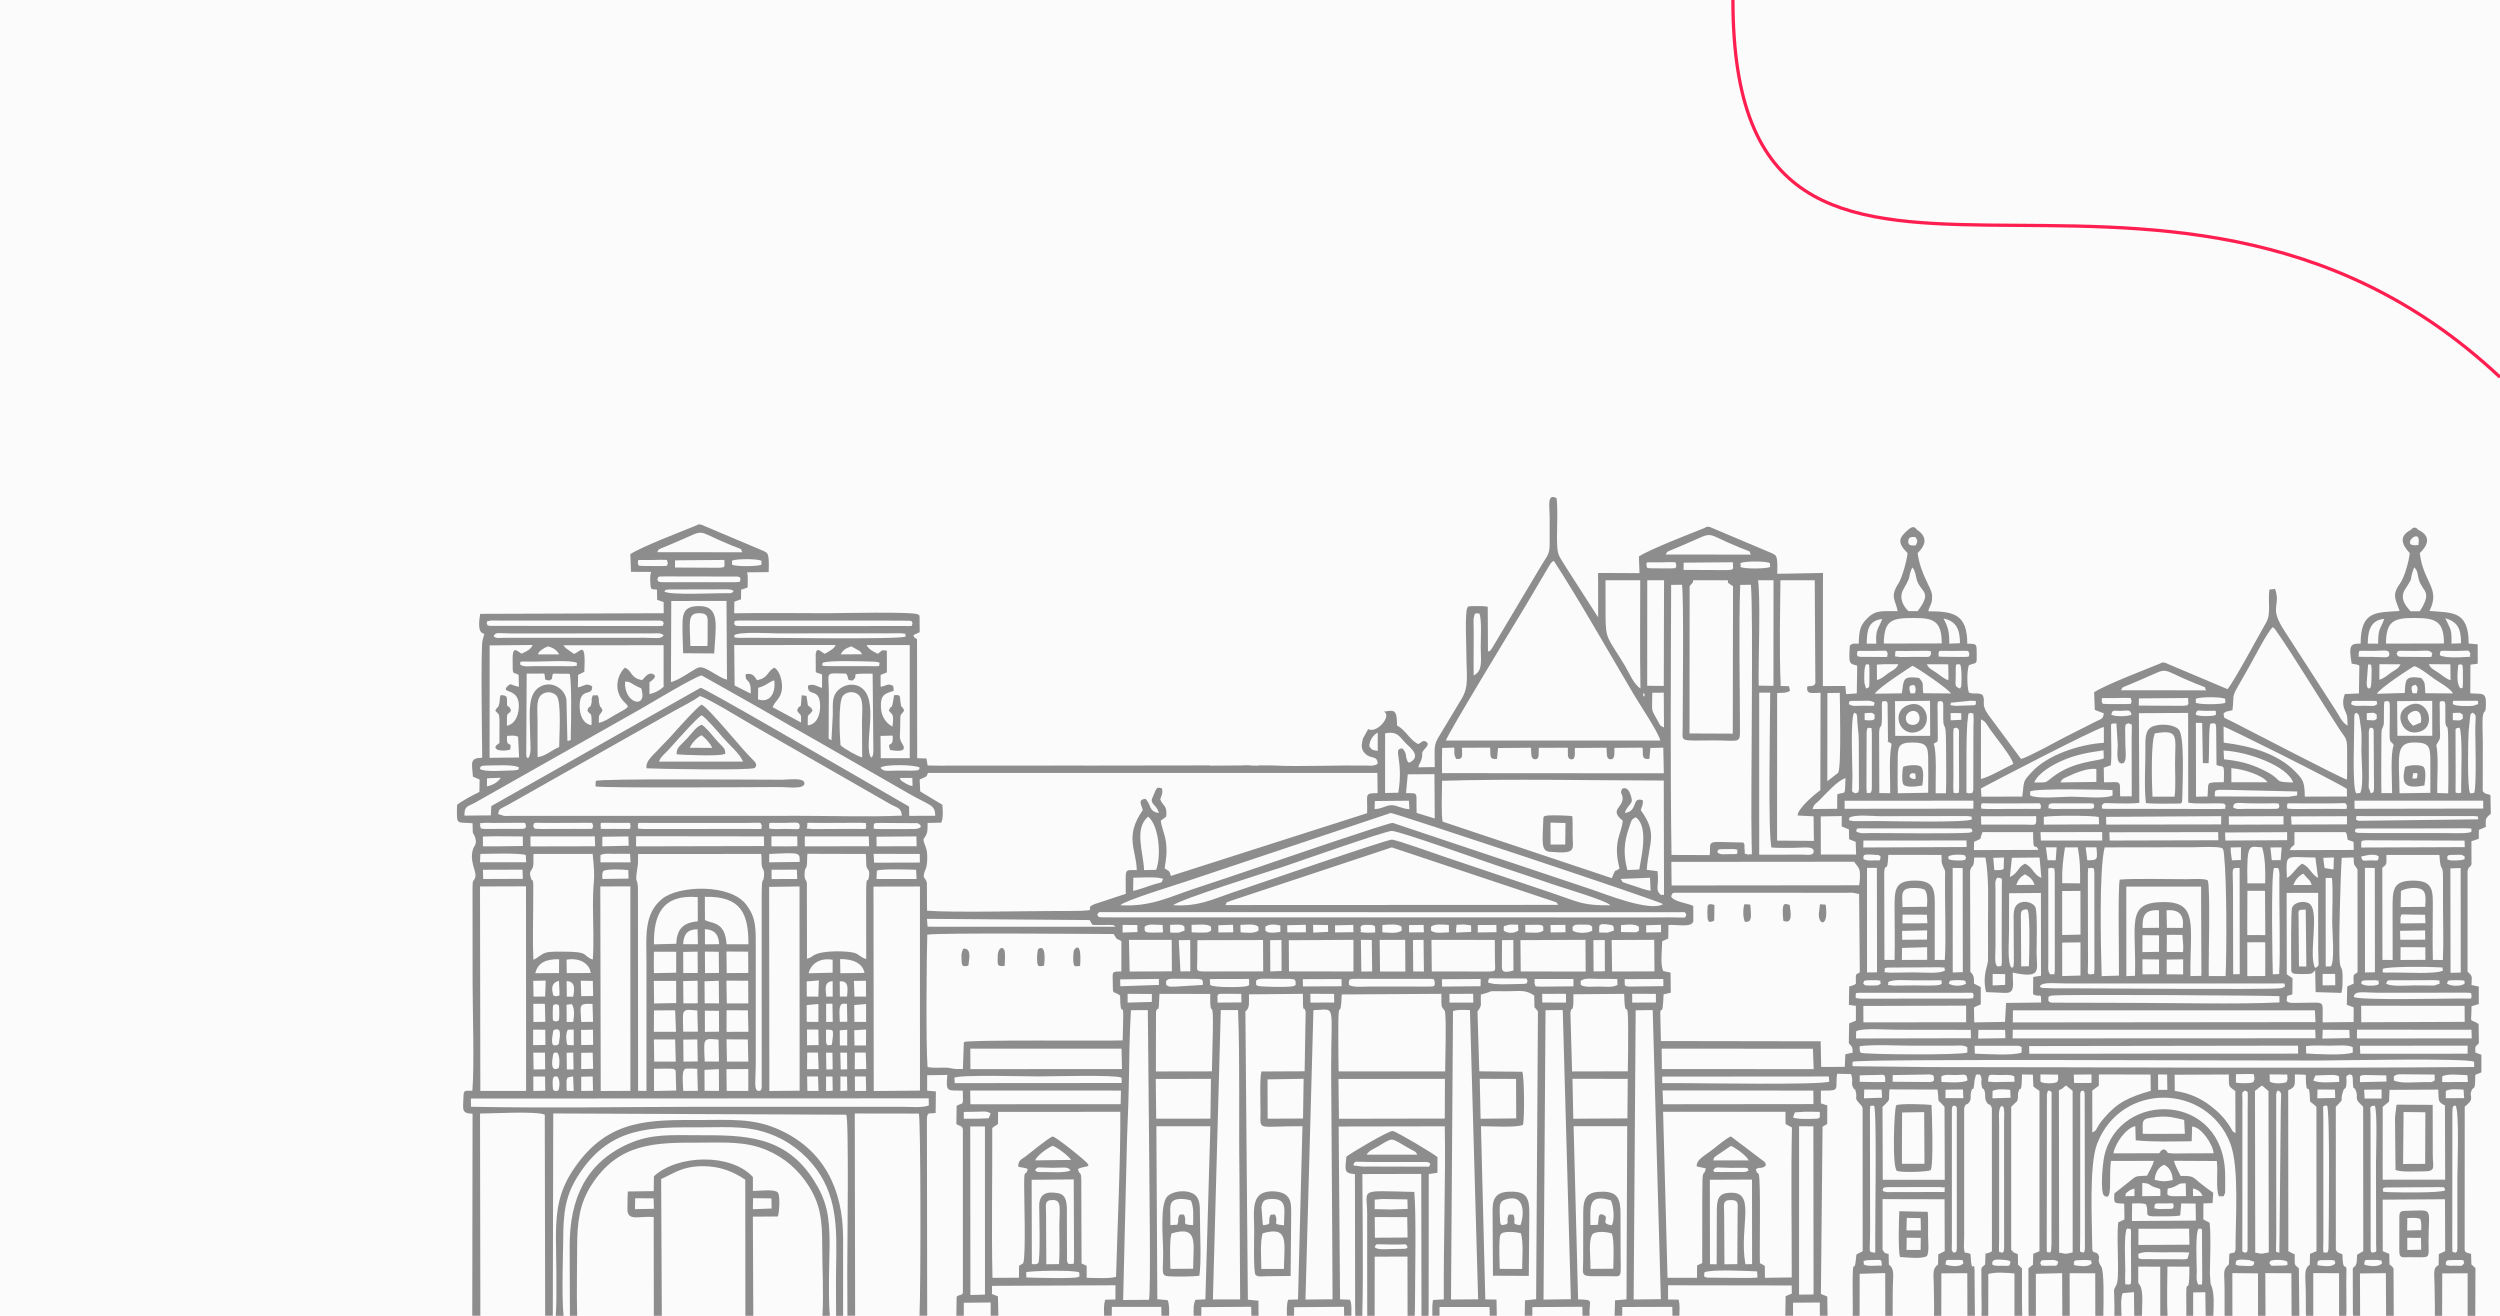 <?xml version="1.0" encoding="UTF-8"?> <!-- Creator: CorelDRAW 2018 (64-Bit) --> <svg xmlns="http://www.w3.org/2000/svg" xmlns:xlink="http://www.w3.org/1999/xlink" xml:space="preserve" width="760px" height="400px" style="shape-rendering:geometricPrecision; text-rendering:geometricPrecision; image-rendering:optimizeQuality; fill-rule:evenodd; clip-rule:evenodd" viewBox="0 0 760 400"> <defs> <style type="text/css"> <![CDATA[ .str0 {stroke:#FE1F50;stroke-miterlimit:22.926} .fil2 {fill:none} .fil1 {fill:#8D8D8D} .fil0 {fill:#FBFBFB} ]]> </style> </defs> <g id="Слой_x0020_1">  <rect class="fil0" width="760" height="400"></rect> <g id="_2149186090080"> <path class="fil1" d="M485.82 174.3l2.26 0.01c-0.01,0.85 -0.01,1.62 -0.01,2.29 0,3.48 0.01,6.97 0.02,10.46 0.02,7.71 0.61,6.47 6.02,15.55 1.18,1.98 2.6,5.53 4.59,6.68 -0.2,-11.58 -0.08,-23.3 -0.06,-34.92l2.13 0.01 -0.02 34.09 5.04 0.06 0.08 -32.34c1.69,-0.83 4.36,-0.54 6.5,-0.53l0 -1.22 2.31 0.01 0 2.55c-0.31,0.4 -0.66,0.79 -1.03,1.2l-0.04 44.77 13.15 0.06 0.08 -44.83 -0.91 -0.58c-0.23,-0.17 -0.35,-0.23 -0.63,-0.49 -0.03,-0.56 -0.05,-1.46 -0.07,-2.63l2.3 0.01 0 1.17 6.79 -0.01c1.04,4.42 0.14,26.3 0.33,32.77l4.48 0.06 0.02 -33.93 2.12 0.01c-0.08,11.19 -0.42,23.06 0.07,33.96l2.52 0.07 0.31 1.39c-1.4,0.84 -2.1,0.49 -3.92,0.72l-0.02 44.83 11.19 0.08 -0.09 -7.46 -4.86 -0.26c0.04,-2.13 5.25,-6.53 6.92,-7.69l0.06 -29.62c-2.51,-0.01 -4.47,0.72 -4.02,-1.93 1.34,-0.21 2.15,0.04 2.44,-1.07 0,-3.77 -0.14,-18 -0.2,-32.96l2.51 0.01 -0.03 33.91 6.84 -0.01 0.24 2.47 3.23 -0.23 0.13 -8.42c-1.22,-0.44 -2.26,-0.31 -2.35,-2 -0.07,-1.16 0,-3 0.11,-4.16 1.18,-0.77 1.07,-0.51 2.7,-0.53 0.11,-4.27 0.49,-5.71 2.87,-7.97 2.6,-2.46 4.82,-1.81 8.97,-1.93 -0.71,-3.59 -2.42,-4.37 0.31,-8.54 0.95,-1.44 2.54,-6.95 2.69,-9.1 -3.15,-3.16 -2.83,-4.57 0.38,-7.25 1.71,-1.45 2.33,0.03 2.33,0.03 3.41,2.23 2.98,4.64 0.36,7.22 0.98,6.93 4.26,10.34 4.39,12.88 0.15,2.79 -0.79,2.94 -1.14,4.81 7.74,0.01 11.83,0.91 11.85,9.86 2.97,-0.03 2.84,0.14 2.86,3.05 0.02,3.5 0.14,2.51 -2.38,3.48 -0.63,1.76 -0.6,6.46 0,8.32 1.65,0.65 2.73,-0.14 4.16,0.72 1.08,2.06 -0.67,2.6 1.68,5.94l10.02 13.53c2.33,-0.62 10.5,-5.15 13.02,-6.47l9.61 -4.87c1.71,-0.89 2.27,-0.63 2.54,-2.53l-2.76 -1.05 -0.19 -5.37c3.57,-2.32 15.62,-6.91 20.12,-8.75 0.83,-0.71 2.15,0.09 2.15,0.09l18.27 7.72c2.08,-2.45 9.49,-16.36 11.81,-20.36 1.48,-2.54 0.41,-6.52 0.94,-9.92l1.72 -0.18c1.85,5.54 -2.06,5.27 2.9,12.83l15.48 23.99c1.12,1.66 1.93,3.86 3.68,4.72 -0.12,-0.97 -0.05,-2.12 -0.2,-2.91 -0.26,-1.49 -2.02,-3.01 -0.67,-6.67l4.3 -0.19 0.12 -8.44c-0.65,-0.34 0.34,-0.05 -0.98,-0.39 -0.23,-0.06 -0.99,-0.16 -1.36,-0.24 -1.02,-5.93 -0.21,-6.04 2.73,-6.09 -0.01,-10.11 4.86,-9.41 11.84,-9.91 -1.14,-3.44 -2.5,-4.76 0.12,-8.33 1.25,-1.69 2.75,-6.68 2.96,-9.27 -2.3,-2.46 -3.47,-5.13 0.34,-7.05 1.14,-1.55 2.23,-0.04 2.23,-0.04 3.99,1.89 3.06,4.66 0.49,7.09 1.08,9.1 6.42,10.62 2.94,17.59 6.84,0.58 11.93,-0.19 11.92,9.9l2.74 0.25 0.01 5.9 -2.21 0.27 -0.05 8.71c3.82,0.33 4.88,-0.58 4.75,3.71 -0.09,2.91 -0.55,0.95 -0.92,3.18 -0.25,1.52 -0.02,5.85 -0.02,7.67 -0.01,5.1 -0.02,10.2 -0.02,15.3 0.11,0.07 0.26,0.05 0.32,0.2 0.2,0.51 1.44,0.57 2.02,0.87l0.12 5.7c-1.85,1.53 -1.53,1.52 -1.53,4l-2.11 0.91 -0.02 2.68 -2.24 0.77 0.02 7.02c-0.81,1.61 -0.68,0.05 -1.19,2.02l-0.01 30.6c1.76,1.55 1.21,1.49 1.2,4.06l2.22 0.47 -0.01 5.32 -2.19 0.66c-0.03,5.93 -0.9,3.41 2.15,5.39l0.07 5.85c-1.08,1.14 -1.18,0.75 -1.06,2.82l1.83 0.7 0 5.34 -1.86 0.77c-0.03,5.55 -0.4,3.01 -1.18,4.86 -0.73,1.76 0.99,2.25 -1.36,4.23 -0.65,0.55 -0.2,0.12 -0.67,0.61l-0.02 43.49c0.43,0.97 -0.1,0.42 0.83,0.91 0.01,0 1.02,0.28 1.12,0.32l0.1 3.2 1.23 1.11 -0.05 14.5 -2.32 0 0 -12.92 -7.72 0.04 -0.04 12.17 0.01 0.71 -2.23 0c0.08,-2.42 -0.05,-5.36 -0.05,-7.56 -0.01,-5.49 -0.73,-6.87 1.2,-7.85l0.07 -3.36 1.93 -0.87 -0.06 -15.79 -18.94 0.13 0.02 15.66 1.98 0.81 0.07 3.22c1.01,0.88 0.43,0.12 1.23,1.21l0.06 14.4 -2.32 0 -0.07 -12.96 -7.88 0.09 0.05 12.87 -2.14 0c-0.02,-0.32 -0.05,-0.68 -0.06,-1.11l-0.03 -13.29c0.75,-1 0.8,-0.41 1.13,-1.64 0.16,-0.56 0.1,-1.8 0.19,-2.54l1.87 -1.06 -0.03 -43.89c-0.31,-0.36 -0.27,-0.29 -0.66,-0.66 -2.18,-2.09 -0.74,-1.93 -1.5,-4.07 -0.63,-1.78 -0.87,0.02 -0.97,-2.51 -0.02,-0.31 0.02,-1.41 -0.05,-1.64 -0.38,-1.23 0.14,-0.49 -0.95,-0.99 -1.61,0.74 -0.75,0.6 -0.97,3.02 -0.17,1.86 -0.55,0.76 -1,2.09 -1.25,3.73 0.84,1.65 -2.22,4.76l0.01 43.49c0.89,0.93 -0.52,0.01 0.9,0.91 0.06,0.04 0.89,0.35 1.09,0.44 0.2,5.41 0.77,2.78 1.24,4.29 -0.09,2.78 -0.04,5.66 -0.03,8.45 0.01,1.48 0.04,2.96 0.03,4.44 -0.01,0.56 -0.05,1.05 -0.06,1.51l-2.18 0 -0.01 -12.94 -7.84 -0.03 0 12.97 -2.21 0c-0.02,-0.32 -0.04,-0.68 -0.04,-1.1 -0.03,-1.75 -0.02,-3.5 -0.02,-5.25 0,-5.66 -0.8,-7.73 1.21,-9.21l0.06 -3.26 1.98 -0.82 -0.02 -43.89c-0.6,-0.62 -1.18,-0.95 -1.93,-1.64 -0.25,-7.88 -1.21,0.36 -1.32,-8.1l-3.3 -0.1c-0.07,3.24 0.38,3.76 -2.03,4.83l0.04 48.9 1.15 0.61c0.5,0.26 0.16,-0.02 0.79,0.37 0.07,3.71 -0.3,2.75 1.26,4.26l0.15 14.4 -2.36 0 -0.06 -12.93 -7.93 -0.04 0.06 12.97 -2.27 0 -0.01 -12.9 -7.8 -0.07 0.02 12.97 -2.38 0c-0.01,-2.65 -0.02,-5.3 -0.01,-7.96 0.01,-5.29 -0.7,-5.97 1.31,-7.63l0.15 -3.24c1.86,-0.83 1.24,0.4 1.88,-1.21 -0.06,-9.1 1.22,-25.27 -1.65,-32.51 -7.2,-18.18 -33.05,-18.54 -40.38,0.13 -2.59,6.6 -1.57,23.98 -1.51,32.38 0.27,1.22 1.16,0.34 1.81,1.47 0.8,1.39 -0.69,1.3 0.89,3.57 0.94,1.36 0.72,10.37 0.65,15l-2.44 0 -0.02 -12.92 -7.78 -0.02 0.03 12.94 -2.26 0 -0.05 -12.95 -8 0.19 0.02 12.76 -2.19 0c-0.03,-0.32 -0.05,-0.68 -0.05,-1.11l-0.03 -13.34 1.37 -1.08 0.09 -3.29 1.9 -0.82 0 -48.74c-0.64,-0.42 -1.3,-0.85 -1.86,-1.32l-0.15 -3.6 -3.3 -0.06c-0.15,6.92 -0.5,2.82 -1.13,5.43 -0.28,1.15 0.16,1.69 -0.43,2.75l-1.73 1.65 0 43.49c1.51,1.56 0.36,0.45 2.03,1.34l0.04 3.13 1.21 1.17c-0.01,2.81 -0.01,5.64 0,8.45 0,0.5 -0.01,3.78 0.07,5.95l-2.36 0 0 -12.85c-2.37,-0.23 -5.71,-0.49 -7.95,0.14l-0.01 9.98 -0.01 2.73 -2.05 0c0.1,-2.47 -0.03,-5.26 -0.02,-7.56 0,-1.62 0.01,-3.23 -0.01,-4.84 -0.03,-2.27 -0.23,-2.1 1.13,-3.17l0.11 -3.29c0.29,-0.1 0.83,-0.21 1.13,-0.33 0.67,-0.25 0.44,-0.16 0.83,-0.45l-0.02 -43.49c-0.67,-1.85 -0.8,-0.4 -1.65,-1.92 -0.66,-1.16 -0.22,-1.73 -0.46,-2.84 -0.44,-2.07 -0.79,-0.13 -1.06,-2.48 -0.18,-1.63 0.38,-1.44 -0.44,-2.97l-1.21 0.02 -0.45 1.73c-0.35,4.66 -0.5,1.08 -1.08,3.7 -0.28,1.23 0.25,1.96 -0.59,3.05 -0.92,1.17 -0.86,-0.18 -1.48,1.71l0 31.82c0,2.41 -0.01,4.83 0,7.24 0,0.8 -0.13,3.06 -0.05,3.66 0.28,1.99 -0.01,0.73 1.97,1.63 0.39,8.13 1.35,-0.35 1.24,6.79l0.1 11.99 -2.27 0 -0.04 -12.95 -7.88 0.05 -0.02 12.9 -2.22 0c0.09,-2.4 -0.03,-5.39 -0.04,-7.56 0,-5.39 -0.7,-6.46 1.27,-8.05l0.07 -3.07 1.96 -0.96 -0.05 -15.78 -18.85 -0.04 0 15.42 0.4 0.58c0.02,0.02 0.18,0.57 1.44,0.63l0.08 3.24c1.91,1.53 1.19,3.17 1.18,8.44 0,2.33 -0.06,4.75 -0.02,7.15l-2.25 0 -0.02 -12.98 -7.76 0.22 -0.03 12.76 -2.09 0c0.07,-2.88 -0.04,-5.95 -0.03,-8.76 0.01,-11.27 0.5,-2.01 1.15,-9.83 0.7,-0.56 0.23,-0.15 0.97,-0.54l0.94 -0.51 -0.03 -43.49c-0.35,-0.95 -0.27,-0.67 -0.88,-1.32 -1.86,-2.01 -0.66,-1.5 -1.16,-3.51 -0.53,-2.13 0.08,0.16 -0.78,-1.33 -0.89,-1.56 0.15,-1.82 -0.69,-4.19l-4.25 -0.09c-0.54,4.07 0.73,4.99 -2.42,5.1 -0.83,0.03 -1.59,-0.02 -2.49,0.03l-0.01 3.87 1.95 0.63 -0.03 5.64 -1.41 0.81 -0.5 50.86 1.94 0.78 0.08 5.85 -2.34 0 -0.02 -4.03 -8.14 0.06 0.01 3.97 -2.35 0 0.1 -5.96 1.88 -0.79 -0.04 -2.46 -37.58 -0.06 -0.01 4.33 3.2 0.03c0.47,1.64 0.26,2.95 0.25,4.63l0 0.28 -2.11 0 -0.05 -2.71 -15.2 0.05 -0.02 2.66 -2.32 0 0.13 -4.69 3.49 -0.3 0.22 -52.63 -16.3 0 1.37 52.65c5.2,0.11 3.19,0.25 3.5,4.97l-2.16 0 -0.05 -2.73 -15.19 0.1 -0.02 2.63 -2.31 0 0.08 -4.68 3.39 -0.36 0.55 -87.49c-0.36,-0.5 -0.21,-0.3 -0.58,-0.75 -0.01,-0.01 -0.37,-0.37 -0.48,-0.46l-0.07 -3.62c-2.82,-1.87 -4.21,-1.29 -8.26,-1.29 -7.61,0 -2.87,-0.24 -7.95,0.99 -0.19,3.11 0.55,3.09 -1.04,5.14l0.55 18.21 13.07 0.13c0.6,1.31 0.74,14.2 0.2,16.15 -2.12,0.91 -9.77,0.4 -12.76,0.4l1.32 52.66 3.4 0.05 0.09 4.92 -2.14 0 -0.07 -2.67 -15.2 0.01 0 2.66 -2.19 0c0.08,-1.19 -0.15,-2.66 0.2,-4.79l3.29 -0.19c-0.12,-16.88 0.59,-36.56 0.3,-52.61l-32.26 0.06 0.42 52.54 3.01 0.11c0.67,1.55 0.38,3.38 0.44,4.88l-2.21 0 -0.04 -2.73 -15.15 0.13 -0.04 2.6 -2.17 0c-0.02,-1.67 -0.11,-3.38 0.37,-4.87l3.01 -0.08 1.35 -52.67c-13.96,-0.07 -12.76,1.63 -12.76,-4.3 0.01,-3.02 -0.27,-10.32 0.28,-12.34l13.14 -0.06 0.31 -18.12c-0.59,-2.42 -0.85,1.75 -0.84,-5.42l-16.39 0.15c-0.03,0.9 0.05,2.41 -0.03,3.18 -0.16,1.36 -0.78,1.75 -0.78,1.75 -0.03,-0.07 -0.15,0.16 -0.28,0.25l0.75 87.64 3.22 0.31 0.03 4.58 -2.18 0 -0.06 -2.73 -15.15 0.11 -0.02 2.62 -2.32 0c0,-1.72 -0.17,-3.31 0.56,-4.85l3.01 -0.14 1.51 -52.62 -16.41 0 0.29 52.58 3.13 0.29c0.54,1.28 0.47,3.04 0.45,4.74l-2.33 0 -0.04 -2.71 -15.03 0 -0.04 2.71 -2.31 0c-0.05,-1.68 -0.18,-3.42 0.35,-4.88l3.08 -0.06 0.02 -4.33 -37.52 0.18 -0.04 2.47 1.82 0.72 0.14 5.9 -2.34 0 -0.01 -4.04 -8.16 0.09 -0.01 3.95 -2.26 0 0.09 -5.81c1.23,-0.86 1.4,-0.28 1.58,-0.79 0.05,-0.13 0.2,-0.09 0.32,-0.15l-0.01 -49.94c-0.23,-1.21 -0.94,-0.82 -1.97,-1.61l0.07 -5.51c2.13,-1.27 1.97,0.53 1.88,-4.63 -4.65,-0.13 -5.23,0.68 -4.7,-4.77l-6.13 0.09 0 4.69 2.65 0.24 -0.08 6.54c-2.06,0.34 -2.49,-0.44 -2.65,1.71l0.09 59.94 -2.34 0c0.44,-10.93 0.36,-58.9 -0.18,-61.46l-19.5 -0.03 0.11 61.49 -2.34 0 -0.05 -13.19c0,-6.85 0.55,-47.01 -0.33,-47.93l-89.05 -0.38 -0.14 61.5 -2.32 0 -0.12 -61.14c-2.85,-1.12 -15.47,-0.34 -19.68,-0.33l0.1 61.47 -2.46 0 0.09 -61.42c-3.65,-0.05 -2.81,-1.61 -2.77,-4.96 0.03,-2.43 0.4,-1.96 2.71,-2.03 0.64,-7.66 0.07,-24.33 0.07,-32.98l-0.02 -28.6c-0.01,-3.32 0.34,-1.41 0.9,-3.61 0.19,-1.78 -1.91,-4.7 -0.73,-8.3 0.34,-1.06 1.34,-1.45 0.56,-3.68 -0.63,-1.8 -0.66,0.33 -0.72,-4.15 -4.98,-0.39 -4.87,0.83 -4.71,-5.58 1.12,-1.03 5.13,-3.14 6.79,-3.93l0.07 -3.76 -2.04 -0.9c-0.32,-4.25 -1.06,-5.65 2.82,-5.73 0.01,-2.08 -0.53,-34.25 0.14,-35.82l0.51 -1.81c-0.67,-0.37 -0.22,0.06 -0.84,-0.44 -1.21,-0.99 -0.62,-4.41 -0.41,-5.68l55.78 -0.19 -0.03 -3.39 -1.97 -0.69 -0.06 -3.12c-1.76,-0.09 -1.91,0.06 -2,-1.81 -0.33,-6.49 0.91,-4.42 13.63,-4.43 2.23,-0.02 0,0 2.23,-0.02 13.82,0.33 13.95,-2.72 13.71,5.64l-1.97 0.67 -0.05 2.92 -2.01 0.72 -0.06 3.53c9.41,-0.17 18.95,-0.02 28.37,-0.02 3.14,0 26.6,-0.56 27.6,0.4 0.48,0.58 0.18,-0.38 0.39,0.69l0.04 4.66 -1.93 0.92c0.59,1.23 -0.07,0.34 1.12,1.22l0.05 36.19 2.8 0.08 0.38 2.13 2.61 0.04 2.61 0.03 0 -0.03 37.84 -0.02c0.25,0.02 0.54,0.02 0.88,0l3.54 0c0,0 0,0.01 0,0.01l13.13 -0.02 21.81 -0.03 1.22 0 0 0 2.2 -0.01 0 0.08 10.25 -0.07 0 -0.04 1.05 0 1.04 0.01 0 0.07c1.51,-0.01 2.21,0.12 2.78,-0.06l3.98 0.03c4,0.24 9.64,0.18 15.28,0.1 4.58,-0.06 9.15,-0.14 12.83,-0.08 1.5,0.02 1.85,0.2 3.17,-0.19l0.62 -0.37c-0.28,-2.77 -1.97,-1.15 -3.89,-3.12 -1.37,-1.39 -1.03,-2.74 -0.63,-4.5l1.44 -2.61 0.16 -0.31 -0.16 0.31 0.5 -0.15c2.57,0.93 6.86,-4.18 4.47,-5.44 3.22,-0.51 3.91,-0.71 3.97,4.21 2.75,1.49 3.79,4.37 6.46,5.67 0.88,-0.44 1.37,-1.28 2.28,-0.79 1.27,0.69 0.12,1.7 -0.32,2.23 -1.27,1.53 -0.5,0.87 -0.89,2.8 -0.24,1.21 -0.7,1.43 -1.1,2.8l5.03 -0.06c-0.07,-7.72 -0.47,-6.45 2.78,-11.82 1.84,-3.03 3.6,-5.96 5.44,-9.05 2.22,-3.74 1.41,-6.9 1.4,-13.19 0,-2.87 -0.53,-12.59 0.29,-14.42 0.53,-0.36 -0.65,-0.24 1.18,-0.45 0.28,-0.03 1.28,0 1.62,0 1.28,0 2.13,-0.06 3.39,0.19l0.07 13.63c0.92,-0.53 0.29,0.32 1.29,-1.12l15.18 -25.46c1.43,-2.45 2.3,-2.79 2.29,-6.19 -0.01,-2.83 -0.01,-5.65 0,-8.47 0,-2.66 -0.92,-7.07 2.1,-5.4 0.43,3.3 0.12,8.34 0.13,11.85 0.01,5.89 0.44,5.28 2.85,9.33l9.66 15.04 -0.01 -13.38zm187.02 225.7l-2.32 0 -0.1 -7.16 -3.69 0.05 -0.02 7.11 -2.07 0c0.03,-2.25 -0.02,-4.53 -0.02,-6.77 -0.01,-5.29 0.98,1.85 0.96,-8.16l-6.68 -0.02c-0.02,4.76 -0.21,10.1 0.03,14.95l-2.21 0 -0.01 -14.92 -6.68 -0.04 0 4.99c1.72,1.79 1.15,5.48 1.12,9.97l-2.34 0 -0.09 -7.19 -3.44 0.31c-0.65,1.66 -0.42,4.52 -0.33,6.88l-2.19 0c0.09,-1.97 -0.02,-4.14 -0.04,-5.96 -0.02,-2.08 -0.31,-1.75 0.6,-3.28 1.22,-2.02 -0.01,-12.97 0.62,-19.14l1.9 -0.92 -0.08 -4.77c-3.07,-0.24 -3.2,0.18 -2.97,-3.14 1.29,-1.06 2.79,-2.23 4.23,-3.36 2.49,-1.95 1.7,-1.84 5.68,-2.03 0.68,-1.35 1.71,-3.02 2.08,-4.49l-13.06 0.01c-0.71,5.48 0.66,12.37 -2,10.61 -1.37,-0.91 -0.49,-9.88 -0.05,-11.92 4.36,-20.33 36.71,-19.82 36.78,5.8 0,1.08 0,2.15 0.01,3.23 0.03,3.36 -0.18,1.71 -0.43,3.02l-1.5 0.02c-1.03,-2.76 -0.17,-7.36 -0.63,-10.73l-13 -0.07c0.26,1.37 1.43,3.32 2.03,4.62 3.78,-0.11 3.63,0.28 5.76,2.02 1.38,1.13 2.73,2.13 4.13,3.08l-0.2 3.14 -2.78 0.1 -0.03 4.86 1.92 1.01c0.45,4.31 0.11,10.96 0.07,15.5l0.22 3.11c0.04,0.1 0.1,0.19 0.14,0.28 1.08,2.41 0.8,6.23 0.68,9.4zm-238.58 0l-2.14 0 0.01 -0.67 -0.07 -42.46 -17.9 0.04c0.03,11.49 0.31,30.13 0,41.59 -0.01,0.64 -0.02,1.13 -0.01,1.5l-2.16 0 0.01 -0.28c0,-0.8 -0.04,-1.64 -0.04,-2.45l-0.06 -40.34c-3.55,-0.19 -2.91,-1.42 -2.6,-5.3 0.83,-0.76 12.83,-7.97 14.11,-7.8 1.1,0.14 12.66,7.02 13.58,7.94l-0.01 4.76 -2.64 0.38 -0.03 41.17c-0.01,0.72 -0.06,1.33 -0.05,1.92zm-4.2 0l-2.16 0 -0.03 -18 -9.96 0.03 -0.02 17.97 -2.25 0 -0.02 -17.22c0.02,-4.56 -0.01,-9.13 0,-13.69 0.01,-7.94 -3.05,-7.1 14.33,-6.75 0.62,7.26 0.22,25.84 0.2,34.53 0,1.46 -0.06,2.46 -0.09,3.13zm-173.76 0l-2.13 0 -0.04 -9.57c0,-12.8 1.31,-23.48 -4.75,-33.25 -2.99,-4.8 -7.83,-9.26 -13.63,-11.79 -7.58,-3.31 -13.82,-2.7 -22.86,-2.68 -14.69,0.01 -27.17,-0.52 -36.8,14.16 -4.24,6.45 -4.88,11.49 -4.88,20.67 0,1.66 -0.52,16.76 0.11,22.46l-2.37 0c0.45,-5.66 0.04,-20.95 0.05,-24.07 0.02,-9.31 1.36,-14.65 5.66,-20.92 10.36,-15.08 23.07,-14.52 38.23,-14.53 9.24,0 16.03,-0.59 23.78,2.85 13.65,6.07 19.6,17.96 19.63,33.01l0 23.66zm-4.02 0l-2.26 0c0.4,-6.41 -0.07,-15.05 -0.07,-21.25 0.01,-8.23 -0.62,-12.85 -4.35,-18.59 -2.89,-4.44 -6.98,-8.18 -12.49,-10.52 -6.44,-2.75 -12.84,-2.29 -20.62,-2.28 -13.13,0 -24.48,-0.09 -32.82,13.09 -3.5,5.54 -4.22,11.12 -4.22,18.7 -0.01,6.82 -0.18,13.96 0,20.85l-2.2 0 -0.07 -21.25c-0.01,-14.16 4.84,-25.25 17.89,-31.04 6.99,-3.11 12.96,-2.6 21.42,-2.6 13.54,0 26.13,-0.09 34.88,13.65 3.91,6.14 4.83,10.74 4.83,19.59 0.01,1.57 -0.5,16.07 0.08,21.65zm-23.28 0l-2.41 0 -0.03 -41.37c-3.47,-2.38 -7.65,-4.13 -12.87,-4.11 -6.14,0.02 -8.45,1.97 -12.7,3.9l0.2 41.58 -2.43 0 -0.04 -30.03c-4.36,-0.36 -7.76,1.32 -7.98,-2.06 -0.03,-0.54 0.02,-1.46 0.02,-2.05 0.01,-1.22 0,-2.32 0.1,-3.65l7.86 -0.11 0.07 -4.51c7.02,-6.55 23.34,-7.14 30.09,0.22l0 4.26c1.92,-0.03 6.35,-0.66 7.53,0.4 0.88,0.9 0.44,6.28 0.07,7.34l-7.61 0.05 0.13 30.14zm186.92 -178.37c0.17,0.09 0.28,0.15 0.34,0.16l-0.5 0.15 0.16 -0.31zm-72.11 85.47l5.13 -0.03 0.41 43.89c0,5.68 0.55,41.93 -0.06,44.17l-7.86 0.07 1.06 -43.83c0.11,-7.33 0.56,-14.39 0.67,-21.75 0.12,-7.52 0.19,-15.07 0.65,-22.52zm153.43 0.03l5.18 -0.07 2.48 87.89 -8.27 0.1 0.61 -87.92zm-27.4 -0.03l5.23 -0.05 2.47 87.91 -8.31 0.12 0.61 -87.98zm-28.13 0.27c1.48,-0.55 3.7,-0.33 5.15,-0.29l2.49 87.91 -8.25 0.07 0.61 -87.69zm-42.43 -0.28c6.98,-0.22 5.4,-2.58 5.38,18.1l0.31 46.31c0.02,7.83 0.12,15.66 0.12,23.49l-8.23 0.07 2.42 -87.97zm-28.16 -0.03l5.24 0c0.61,13.79 0.2,34.44 0.43,49.95l0.21 38 -8.28 0.02 2.4 -87.97zm-76.17 35.39l4.47 -0.01 0.01 51.12 -4.43 0.12 -0.05 -51.23zm251.97 -0.06l4.35 0.01 0.05 51.12 -4.41 0.05 0.01 -51.18zm121.44 31.1c1.04,0.36 1.12,-1.22 1.05,3.65l0.07 11.73c-0.25,2.84 0.38,1.14 -1.12,1.7 -0.85,-1.19 -0.55,-2.5 -0.54,-4.17 0.01,-2.05 -0.53,-11.5 0.54,-12.91zm-22.27 12.51c0,-1.95 -0.49,-11.15 0.52,-12.53 1.45,0.31 1.23,-0.87 1.19,4.07l0.06 11.72c-0.3,1.95 0.37,0.64 -0.84,1.29 -1.26,-0.54 -0.79,1 -0.99,-1.68 -0.05,-0.65 0.06,-2.11 0.06,-2.87zm-128.04 2.01l0.08 -1.21c1.9,-0.99 13.03,-0.43 16.03,-0.3l0.12 1.89c-2.64,0.18 -5.45,0.08 -8.08,0.08l-7.22 -0.07c-0.72,-0.15 -0.55,-0.17 -0.93,-0.39zm-206.08 -1.25c1.36,-0.48 14.64,-0.74 16.12,0.05l0.08 1.2c-0.11,0.06 -0.25,0.04 -0.31,0.16 -0.29,0.66 -15.47,0.22 -15.86,0.18l-0.03 -1.59zm431.5 -2.77c0.43,-0.76 -0.15,-0.92 2.61,-0.95 3.9,-0.05 2.51,0.03 3.05,0.95 -0.87,1.14 -0.73,0.77 -2.63,0.79 -0.17,0 -1.62,0.03 -1.66,0.03 -2.48,-0.34 -0.64,-0.23 -1.37,-0.82zm-24.75 0.4c0.18,-1.71 0.13,-1.33 2.38,-1.36 0.15,0 1.62,0 1.67,0 2.25,0.4 0.64,-0.32 1.42,0.96 -1.29,1.52 -4.83,0.77 -5.47,0.4zm-14.3 -0.4c0.5,-0.9 -0.1,-0.58 0.97,-0.89l3.28 -0.05c2.04,0.38 0.66,-0.23 1.28,0.94 -0.7,1.03 -2.41,1.04 -4.18,0.81 -2.58,-0.35 -0.59,-0.21 -1.35,-0.81zm-24.78 0.4c0.15,-1.1 -0.45,-1.76 4.05,-1.34l1.63 0.53c-0.25,1.3 0.04,1.45 -4.1,1.2 -0.08,0 -0.73,-0.05 -0.75,-0.06 -0.71,-0.12 -0.44,-0.11 -0.83,-0.33zm-49.24 -0.4c0.36,-0.72 -0.26,-0.88 2.51,-0.94 0.19,0 1.57,-0.02 1.66,0 2.14,0.38 0.65,-0.26 1.36,0.94 -0.78,1.03 -2.54,1.04 -4.25,0.8 -2.34,-0.33 -0.58,-0.2 -1.28,-0.8zm-38.99 0.4c0.22,-1.71 0.17,-1.32 2.44,-1.36 3.92,-0.06 2.53,0.05 3.04,0.96 -1.2,1.57 -4.86,0.71 -5.48,0.4zm-24.84 0c0.2,-1.52 -0.69,-0.75 0.78,-1.26 0.11,-0.04 1.71,-0.07 1.94,-0.08 2.84,-0.01 2.66,-0.44 2.78,1.74 -1.63,-0.21 -4.2,0.37 -5.5,-0.4zm125.95 0.37c-2.43,0 -1.81,0.32 -2.64,-0.77 0.53,-0.89 -0.08,-0.57 1.01,-0.87 0.45,-0.12 3.29,-0.33 4.5,0.46 -0.25,0.96 1.05,1.18 -2.87,1.18zm-72.3 -0.77c0.45,-0.81 -0.18,-0.94 2.63,-0.94 1.6,0 1.74,-0.2 2.87,0.53 -0.43,1.48 -0.37,1.17 -2.45,1.2 -0.17,0 -1.59,0.02 -1.66,0.02 -2.1,-0.29 -0.61,0.28 -1.39,-0.81zm-14.6 0.4c0.11,-1.17 -0.12,-1.75 3.97,-1.35 0.26,0.03 0.54,0.05 0.75,0.1 0.73,0.19 0.45,0.16 0.86,0.44 -0.34,1.54 -0.24,1.21 -2.42,1.21 -1.38,0 -2.2,0.19 -3.16,-0.4zm-77.48 -0.09l-3.91 0.04 -0.09 -15.66c-0.02,-2.43 -0.6,-3.89 2.06,-3.87 2.47,0.02 2.05,1.16 2.04,3.46l-0.1 16.03zm-206.2 -0.01l-3.86 0.04 -0.08 -15.65c-0.02,-2.34 -0.57,-3.87 2.01,-3.88 2.91,-0.02 2.02,2.55 2.03,8.72 0,3.45 0.16,7.37 -0.1,10.77zm328.15 -1.92l-0.04 -1.2c1.97,-0.82 2.99,-0.46 7.44,-0.46 2.64,0 5.41,-0.09 8.04,0.05l-0.52 1.89c-0.51,0.13 -0.46,0.14 -1.05,0.18l-12.9 -0.06c-1.51,-0.32 -0.24,0.01 -0.97,-0.4zm96.4 -46.28c1.22,1.49 0.54,20.31 0.54,22.12l0.02 21.36c-0.3,1.76 -0.06,0.63 -0.56,1.26 -1.17,-0.47 -0.93,0.42 -1,-2.04l0.03 -40.34c0,-2.66 0.36,-2.13 0.97,-2.36zm-25.81 41.86l-0.04 -39.08c-0.02,-2.4 -0.49,-2.53 1.28,-2.76 0.87,1.53 0.38,15.09 0.38,17.67l0.04 24.59c0.03,2.31 0.43,2.17 -1.22,2.44 -0.57,-0.87 -0.19,0.98 -0.45,-1.24 -0.05,-0.33 0.01,-1.23 0.01,-1.62zm-14.38 -0.81l-0.01 -37.05c0,-4.68 -0.44,-3.74 1.13,-4 0.96,1.51 0.51,37.4 0.45,42.68 0,0.22 -0.01,0.99 -0.05,1.17 -0.15,0.76 -0.13,0.45 -0.4,0.87 -1.5,-0.27 -0.98,0.48 -1.17,-1.21 -0.05,-0.38 0.05,-1.93 0.05,-2.46zm-13.78 -45.66c1.41,0.83 0.84,0.78 0.84,5.39l-0.43 43.96c-1.47,-0.55 -0.96,0.9 -0.95,-5.3l-0.02 -42.7c0.24,-1.46 0.08,-0.67 0.56,-1.35zm-7.01 0.15c1.1,-0.77 1.28,-1.14 2.18,-1.61l1.93 1.66 0.09 49.05c-2.81,0.46 -1.29,0.57 -4.12,0.06l-0.08 -49.16zm-3.05 -0.12c1.12,0.66 0.8,0.04 0.86,2.11 0.03,1.02 -0.03,2.2 -0.03,3.25l-0.03 43.08c-0.32,1.06 0.14,0.44 -0.8,0.89 -1.06,-0.58 -0.76,0.04 -0.79,-2.05l0.02 -44.76c-0.01,-1.88 -0.35,-1.79 0.77,-2.52zm-49.14 0c0.26,0.42 0.27,0.18 0.42,0.95l0.07 47.11c-0.2,1.38 0.02,0.54 -0.49,1.25 -1.42,-0.56 -0.93,0.66 -0.94,-5.29l0.01 -43.1c0.41,-1.13 -0.13,-0.47 0.93,-0.92zm-7.41 -0.07c1.49,-0.63 1.05,-0.71 2.18,-1.46 0.66,0.53 1.17,1.04 1.98,1.6l0.02 49.13c-2.94,0.67 -1.33,0.5 -4.12,0.1l-0.06 -49.37zm-3.06 0.03c1.13,0.71 0.8,0.09 0.83,2.15l-0.03 41.11c0,1.07 0,2.15 0.01,3.23l-0.14 2.28c-0.02,0.09 -0.1,0.22 -0.12,0.29 -0.02,0.06 -0.09,0.18 -0.14,0.27 -1.21,-0.4 -1.01,0.6 -1.05,-2.01l0.05 -45.96c0.27,-1.59 0.12,-0.73 0.59,-1.36zm-14.49 4.75c0.37,0.21 0.88,-0.36 0.93,2.23 0,0.89 -0.06,1.93 -0.06,2.85l0.03 38.27c-0.21,1.41 -0.06,0.64 -0.5,1.27 -1.43,-0.54 -1.03,0.99 -1.02,-4.91l0 -33.82c0.01,-2.58 -0.37,-4.5 0.62,-5.89zm-14.99 41.73l-0.01 -40.68c0.21,-1.27 -0.06,-0.45 0.5,-1.18 1.23,0.44 1.02,-0.71 1,5.21l0.01 38.3c-0.26,1.31 0.11,0.81 -1.01,1.24 -0.8,-1.11 -0.48,-0.48 -0.49,-2.89zm-24.86 -4.03l-0.05 -36.69c0.24,-1.58 -0.17,-0.93 1.24,-1.12 0.94,1.68 0.27,35.21 0.38,44.7 -2.33,-0.25 -1.57,0.4 -1.57,-6.89zm-150.61 5.23c0.58,-1.31 0.11,-0.82 4.8,-0.81 0.95,0 1.89,-0.01 2.84,-0.01 1.92,-0.01 1.81,-0.39 2.39,0.82 -0.46,0.37 0.04,0.29 -0.83,0.48l-3.99 0.07c-2.19,0.02 -4.14,0.35 -5.21,-0.55zm232.19 -5.61l15.39 -0.02 0.11 4.87 -15.52 0.08 0.02 -4.93zm-232.18 -3.55l9.89 0.02 0.1 6.2 -9.92 0.06 -0.07 -6.28zm230.25 -4.13c1.65,-0.05 3.04,-0.18 4.24,0.27 1.06,3.06 -1.1,3.71 3.46,3.64 2.25,-0.04 4.97,0.1 6.93,-0.26l0.29 -3.66 4.38 0.04 0.09 5.17 -19.44 0.13 0.05 -5.33zm6.75 0.81c0.49,-0.87 -0.22,-0.85 2.98,-0.84 3.95,0.01 2.39,-0.2 2.93,0.84 -0.42,0.83 0.36,0.85 -2.93,0.86 -0.22,0 -1.56,0.03 -1.66,0.02 -2.64,-0.4 -0.64,-0.24 -1.32,-0.88zm-237 -1.97l2.37 -0.21 7.57 0.13 0.08 2.89 -5.23 0.19 -0.8 -0.03 -4 -0.09 0.01 -2.88zm-188.98 -0.45l5.59 0.06 0.04 3.07 -5.69 0.23 0.06 -3.36zm-35.83 0.02l5.59 0.03 0.1 3.17 -5.76 0.12 0.07 -3.32zm473.55 -2.97c1.64,0.36 2.32,1.01 2.95,2.24l-2.92 0.08 -0.03 -2.32zm-7.78 1.75c0.11,-2.54 -0.17,-1.35 2.04,-2.26 1.92,-0.79 0.9,-1.04 3.54,-1.08l0.1 3.92 -4.26 0.01c-1.55,-0.27 -0.77,-0.14 -1.42,-0.59zm-7.61 -3.45c2.56,0.19 1.77,0.53 3.56,1.24 2.26,0.9 1.9,-0.14 1.94,2.73l-5.53 0.08 0.03 -4.05zm-2.39 1.69l0.01 2.32 -2.82 0.03c0.56,-1.44 -0.43,-0.32 0.92,-1.44 0.57,-0.47 0.98,-0.59 1.89,-0.91zm-126.96 7.4l-0.05 15.66 -2.03 -0.04 -0.04 -25.66 12.82 -0.06 0.02 25.7 -2.03 0.04c-2.1,-11.78 3.92,-22.93 -5.6,-21.65 -3,0.4 -3.09,2.77 -3.09,6.01zm-205.99 -2.02c0,1.8 0.44,16.62 -0.33,17.35 -0.92,0.44 -0.54,0.32 -1.91,0.26l-0.06 -25.62 12.79 -0.12 0.1 24.3c-0.23,1.82 0.42,1.25 -1.67,1.41 -0.26,-0.43 -0.3,-0.22 -0.47,-1.06l-0.04 -14.1c0.03,-3.15 0.02,-5.9 -2.74,-6.38 -3.8,-0.67 -5.68,0.45 -5.67,3.96zm408.41 -5.23c0.47,-0.35 0.01,-0.26 0.86,-0.45l16.1 -0.1c2.22,0.06 1.55,-0.16 2.06,0.95 -1.33,0.9 -14.57,0.64 -17.04,0.58 -2.97,-0.08 -1.46,-0.31 -1.98,-0.98zm-152.03 0.4c0.34,-0.66 -0.25,-1 2.61,-0.96l14.99 -0.01c2.09,0.37 1.05,-0.54 1.29,1.49l-17.49 0.04c-1.73,-0.27 -0.79,-0.15 -1.4,-0.56zm152.03 -8.46l0.02 -16.91 1.92 -1.59 0.14 -3.56 14.82 -0.08c0.21,3.31 -0.26,3.73 2.03,4.8l0.07 22.57 -18.99 0.02 -0.01 -5.25zm-66.44 0.72c1.52,0.69 2.52,2.34 2.62,4.64 -2.56,0.48 -2.95,0.5 -5.5,-0.07 0.18,-2.13 1.13,-3.92 2.88,-4.57zm-85.61 -17.63l0.52 -0.48c2.07,-1.98 1.25,-1.31 1.6,-4.81l14.62 0.05c0.6,4.99 -0.45,2.26 2.11,5.24l0.08 22.18 -18.85 0 -0.08 -22.18zm-51.47 19.33c0.91,-1.37 1.05,-0.79 5.39,-0.77 0.95,0 1.89,-0.01 2.83,-0.03 0.15,0 1.57,0 1.61,0.01 1.04,0.28 0.45,-0.06 0.95,0.79 -0.95,0.57 -0.99,0.49 -2.56,0.48l-5.66 0.02c-3.42,0.03 -1.95,-0.13 -2.56,-0.5zm-206.14 0c0.78,-1.38 0.67,-0.8 5.34,-0.79 3.14,0 4.62,-0.48 5.42,0.79 -1.45,0.85 -6.36,0.49 -8.25,0.5 -2.09,0.01 -1.67,0.05 -2.51,-0.5zm96.73 -1.61c0.6,-1.5 0.21,-0.95 5.26,-0.95 2.02,0 4.03,0 6.04,0.01l9.28 -0.01c2.43,-0.01 2.05,-0.05 2.84,0.54 -0.52,1.14 0.11,0.85 -2.01,0.89l-15.34 -0.04c-1.08,0 -2.15,0 -3.23,0.01l-2.57 -0.31c-0.07,-0.02 -0.19,-0.09 -0.27,-0.14zm114.8 -5.85c1.2,0.47 4.73,2.91 5.41,4.43l-10.78 -0.02c0.58,-1.45 -0.33,-0.23 0.96,-1.4l4.41 -3.01zm-206.19 -0.01c1.51,0.51 4.88,3.11 5.59,4.28l-10.93 0.14c0.66,-1.54 3.75,-3.77 5.34,-4.42zm110.84 2.68l-15.39 0c0.77,-1.31 2.16,-1.73 3.55,-2.55 0.89,-0.52 3.06,-2.02 4.09,-2.03 0.97,-0.01 3.32,1.56 4.11,2.02 0.64,0.37 1.2,0.68 1.81,1.01 1.53,0.83 1.26,0.6 1.83,1.55zm225.57 -0.43l-13.94 0.04c0.51,-3.03 3.74,-7.61 6.65,-8.29l0.14 4.34c6.05,0.53 10.88,0.31 17,0.27l0.13 -4.47c2.79,0.06 6.38,5.54 6.54,8.12 -2.74,0.01 -5.47,0.01 -8.2,0.03 -1.28,0 -2.83,0.08 -4.07,0.03 -2.91,-0.13 -0.89,-0.27 -2.78,-1.28 -1.17,0.44 -0.72,0.18 -1.47,1.21zm-140.61 4.01l2.77 0.61c-0.79,3.39 -1.08,-1.6 -1.09,8.65l-0.02 20.14 -1.56 0.69 -0.02 3.77 -8.96 0 -1.35 -50.47 37.2 0 0.03 3.72 1.94 1.06c-0.32,14.64 -0.05,30.97 -0.06,45.58l-8.15 0.11 -0.04 -3.62c-0.62,-0.44 -0.78,-0.42 -1.49,-0.84 -0.15,-3.54 0.3,-25.65 -0.35,-27.01 -0.51,-1.06 -0.44,0.39 -0.87,-1.58 1.36,-0.74 1.09,-0.07 2.35,-0.61 0.76,-0.33 0.85,-0.85 0.32,-1.55l-10.26 -7.77c-1.38,0.51 -4.28,3 -5.56,3.98 -2.78,2.14 -5,3.11 -4.83,5.14zm-206.3 0.08c1.11,0.34 1.94,0.18 2.93,0.73 -0.78,2.89 -1.1,-1.05 -1.1,5.23 0,3.41 0.53,20.55 -0.23,23.2 -0.13,0.47 -0.52,0.38 -1.32,0.96l-0.03 3.64 -8.05 0.03c-0.33,-14.59 0,-30.7 -0.07,-45.55l0.84 -0.62c0.63,-0.43 0.32,-0.11 0.91,-0.59l0.03 -3.69 37.15 -0.02c0.14,13.48 -0.9,35.77 -1.29,50.16 -1.82,0.62 -6.44,0.33 -8.93,0.3l-0.01 -3.66 -1.55 -0.68 -0.08 -25.09c-0.01,-3.35 -0.55,-1.5 -1.02,-3.62 2.64,-1.51 5.94,0.49 -0.75,-4.91 -1.34,-1.08 -5.45,-4.43 -6.93,-5.03 -1.62,0.71 -6.37,4.69 -8.26,6.11 -1.33,1.01 -2.13,1.03 -2.24,3.1zm354.48 -14.21l0.21 4.21 -10.74 0.03 -2.07 -0.04c-0.03,-4.37 -0.55,-4.55 4.06,-5.08 3.63,-0.41 5.53,0.17 8.54,0.88zm-118.92 -0.77l0.57 -1.53 3.11 -0.2c1.51,0 2.95,-0.02 4.47,0.05l0.01 1.68c-0.92,0.51 -0.13,0.32 -1.64,0.41 -1.3,0.09 -5.46,0.18 -6.52,-0.41zm-67.04 -11.74l16.8 0.02 -0.1 12.02 -16.45 0.1 -0.25 -12.14zm-28.19 0l11.04 0.04 0.05 12 -10.83 0.11 -0.26 -12.15zm-42.95 0.05l32.37 -0.03 -0.05 12.07 -32.17 0.06 -0.15 -12.1zm-21.56 0.13l10.97 -0.18 -0.18 12.08 -10.76 0.05 -0.03 -11.95zm-33.98 -0.13l16.78 -0.03 -0.16 12.09 -16.49 0.02 -0.13 -12.08zm-58.37 10.02c1.38,-0.05 2.71,-0.05 4.08,-0.06 1.68,-0.01 2.95,-0.3 4.09,0.52l-0.59 1.47 -3.1 0.13c-1.49,0 -2.97,0.03 -4.46,0.01l-0.02 -2.07zm-149.83 -4.06l139.18 -0.07 0.03 2.17c-2.28,0.8 -5.78,0.39 -8.26,0.4l-61.21 0c-23.09,0.03 -46.66,0.46 -69.7,-0.01l-0.04 -2.49zm362.27 -2.47l45.84 0.05 0.03 4.1 -45.7 0.05 -0.17 -4.2zm-210.48 0.02l45.83 0.02 -0.1 4.14 -45.67 0.02 -0.06 -4.18zm423.76 -0.23l5.3 -0.07 0.01 2.75 -5.17 -0.01 -0.14 -2.67zm24.83 0.35c1.42,-0.76 3.84,-0.44 5.39,-0.38l0.18 2.57 -5.59 0.04 0.02 -2.23zm-39.01 -0.41l5.3 0.01 0.09 2.54 -5.46 0.11 0.07 -2.66zm-98.78 0.41c1.34,-0.67 3.58,-0.49 5.37,-0.33l0.11 2.41 -5.52 0.18 0.04 -2.26zm-14.3 -0.36l5.29 -0.07 0.12 2.62 -5.43 0.02 0.02 -2.57zm-24.71 -0.06l5.3 0.04 0.1 2.45 -5.49 0.19 0.09 -2.68zm94.36 -4.49l16.47 -0.08c0.09,3.91 -0.31,3.33 1.98,5.05l0.05 12.75c-1.01,-0.4 -1.07,-0.99 -1.63,-1.87 -1.69,-2.65 -3.35,-4.38 -5.8,-6.28 -2.95,-2.3 -6.45,-4 -11.03,-4.66l-0.04 -4.91zm-25.03 17.56l-0.01 -12.76 1.99 -1.47 0.01 -3.42 15.72 0.03 0.06 4.94c-6.72,1.98 -10.04,3.45 -14.23,8.32 -0.63,0.74 -1.1,1.33 -1.56,2.05 -0.87,1.34 -0.57,1.63 -1.98,2.31zm-370.52 -74.76l14.12 -0.03 0.01 62.05 -14.05 0.13 -0.08 -62.15zm-5.66 57.72l3.33 0.01 0.1 4.38 -3.4 0.03 -0.03 -4.42zm-4.39 0l2 0.05 0.09 4.26 -2.1 0.11 0.01 -4.42zm-4.37 0.02l1.95 0.01 0.08 4.31 -2.02 0.09 -0.01 -4.41zm-5.75 -0.03l3.31 0.02 0.15 4.39 -3.39 -0.01 -0.07 -4.4zm-11.55 -57.62l9.23 -0.13 0.04 62.09 -9.21 0.09 -0.06 -62.05zm-12.99 55.41l6.65 -0.02 0.01 6.65 -6.58 0 -0.08 -6.63zm-6.67 0.22l4.38 -0.23 0.04 6.62 -4.39 -0.03 -0.03 -6.36zm-2.21 -0.32l0.19 6.69 -4.42 0.03c-0.04,-1.49 -0.55,-5.62 0.32,-6.46 0.51,-0.49 0.17,-0.26 1.2,-0.33 0.66,-0.05 1.98,0.05 2.71,0.07zm-13.14 -0.03l4.83 -0.02c1.87,0.13 0.78,-0.06 1.76,0.54l0.17 6.11 -6.74 0.14 -0.02 -6.77zm-16.32 -55.41l9.14 -0.02 0.01 62.16 -9.02 0.04 -0.13 -62.18zm-5.8 57.84l3.49 -0.06 0.1 4.33 -3.59 0.06 0 -4.33zm-4.12 0.24l1.66 -0.36 0.17 4.45 -2.11 -0.05c-0.04,-0.67 -0.08,-1.35 -0.07,-2 0.01,-1.35 -0.09,-1.13 0.35,-2.04zm-3.98 -0.31l0.81 -0.01c0.71,0.83 0.77,2.29 0.6,3.2 -0.31,1.69 -0.11,0.63 -0.6,1.2l-0.81 0c-0.3,-0.36 -0.56,-0.01 -0.59,-2.01 -0.04,-2.48 0.43,-2.18 0.59,-2.38zm-6.47 0.02l3.57 -0.01 0.07 4.32 -3.62 0.07 -0.02 -4.38zm-16.2 -57.78l13.98 -0.05 0.03 62.19 -13.91 0.02 -0.1 -62.16zm510.12 57.15l2.76 0.01 0.07 4.68 -2.79 -0.01 -0.04 -4.68zm-25.62 0.04l5.4 -0.05 -0.01 2.58 -5.28 0.03 -0.11 -2.56zm-125.1 0.61l50.65 -0.04 0.12 1.56c-2.67,1.09 -39.61,0.45 -44.79,0.46l-5.99 0 0.01 -1.98zm-215.18 0.32c1.8,-0.96 21.82,-0.38 25.44,-0.38 3.55,0 23.69,-0.57 25.36,0.38l0.06 1.62 -50.76 0.04 -0.1 -1.66zm452.3 -0.4c1.71,-0.94 5.44,-0.39 7.66,-0.36l0.13 2.08 -7.81 0.01 0.02 -1.73zm-14.72 1.21l0.01 -1.21c0.87,-0.61 0.92,-0.63 2.64,-0.63l9.75 0.08 0.04 1.76c-0.95,0.65 -0.76,0.56 -2.93,0.53 -2.38,-0.02 -7.73,0.56 -9.51,-0.53zm-10.29 -1.21c0.91,-0.49 0.14,-0.32 1.65,-0.41l6.35 0.12 0.07 1.86 -8.07 0.19 0 -1.76zm-14.2 1.21l0.66 -1.47 3.13 -0.13c1.57,0 2.92,-0.22 4.04,0.39l0.06 1.68c-1.74,0.06 -6.44,0.51 -7.89,-0.47zm-13.21 0.4l-0.07 -2.2 5.38 0.04c0.06,1.57 0.19,1.2 -0.25,2.31 -1.16,0.44 -3.75,0.58 -5.06,-0.15zm-10.3 0.31l0 -2.58 3.94 -0.06 1.47 0.04c0.26,1.44 0.38,1.23 -0.11,2.44 -1.26,0.48 -3.68,0.36 -5.3,0.16zm-59.42 -0.31l-0.02 -2.19 5.35 0.05c0.06,1.55 0.19,1.19 -0.25,2.26 -1.38,0.57 -3.62,0.4 -4.46,0.17l-0.62 -0.29zm-7.96 -1.61l0.08 1.65 -6.08 0.1 -1.94 -0.14c0.03,-2.6 0.32,-2.04 3.14,-2.01 1.55,0.02 3.69,-0.25 4.8,0.4zm-22.17 0c1.32,-0.72 2.35,-0.37 4.5,-0.4 2.64,-0.03 3.23,-0.7 3.44,1.61 -1.48,0.92 -6.17,0.57 -7.92,0.49l-0.02 -1.7zm-14.79 -0.39l11.24 -0.19c1.67,0.31 0.63,0.08 1.26,0.58l0.05 1.21c-0.6,0.41 0.12,0.3 -1.31,0.52l-11.26 -0.09 0.02 -2.03zm-10.02 0.1c1.62,-0.11 3.17,-0.08 4.75,-0.11 2.96,-0.06 3,-0.57 3,2.12l-3.41 0.02 -4.35 -0.09 0.01 -1.94zm-157.47 -24.61l30.28 -0.19c0.04,0.97 -0.05,2.49 0.05,3.29 0.09,0.76 0.01,0.49 0.37,1.09l0.58 0.72c0.62,0.77 0.16,16.25 0.15,18.48l-32.38 0.01c-0.09,-4.08 -0.09,-8.16 -0.1,-12.2 -0.01,-11.9 0.69,-1.97 1.05,-11.2zm-152.45 17.67l2.06 0.05 0.05 5.03 -1.97 0.07 -0.14 -5.15zm-4.32 0.02l1.94 0.03 0.07 5.05 -1.92 0.04 -0.09 -5.12zm-78.87 0.06l2.01 -0.1 0.1 5.16 -2.04 -0.01 -0.07 -5.05zm-10.14 -0.05l3.56 -0.01 0.06 5.07 -3.52 0.05 -0.1 -5.11zm343.03 -1.22l45.99 0.02 0.22 6.2 -46.14 -0.02 -0.07 -6.2zm-210.17 0.01l45.97 0 0.14 6.19 -46.08 0.02 -0.03 -6.21zm-35.09 1.19l3.3 0 0.17 4.99 -3.51 0.06 0.04 -5.05zm-14.49 -0.01l3.28 0.01 0.19 5.02 -3.53 0.02 0.06 -5.05zm-68.7 0.08l3.48 -0.06 0.14 4.9 -3.63 0.1 0.01 -4.94zm-8.1 -0.07l0.81 -0.01c0.93,1.09 0.61,3.97 0.59,4.05 -0.42,1.28 0.14,0.48 -1,0.99 -0.19,-0.09 -1.69,0.48 -0.94,-3.87 0.26,-1.46 0.11,-0.63 0.54,-1.16zm394.54 3.99l0.06 -1.21c1.91,-0.97 122.34,-0.3 141.82,-0.37 6.07,-0.03 44.84,-0.82 47.11,0.37l0.02 1.59c-54.55,0.48 -110.68,0.04 -165.53,0.03l-23.18 -0.26c-0.07,-0.03 -0.2,-0.09 -0.3,-0.15zm-342.27 -8.02l6.48 0.03 0.15 6.73 -6.5 0 -0.13 -6.76zm-2.43 0.08l0.14 6.66 -4.34 0c-0.07,-1.15 -0.23,-4.64 -0.07,-5.58 0.29,-1.7 1.98,-1.21 4.27,-1.08zm-10.72 0l4.27 -0.05 0.13 6.69 -4.33 0.04 -0.07 -6.68zm-8.93 -0.05l6.46 0 0.19 6.73 -6.55 0.01 -0.1 -6.74zm518.64 1.92l32.72 -0.04 0.02 2.45 -32.65 0.02 -0.09 -2.43zm-16.39 0.1c2.39,-0.3 4.82,-0.13 7.2,-0.13 2.14,0 5.57,-0.35 7,0.46l0.01 1.62c-2.11,0.96 -11.29,0.51 -14.18,0.29l-0.03 -2.24zm-84.18 -0.01l81.75 -0.13 0.02 2.43 -81.72 0.03 -0.05 -2.33zm-16.57 -0.07l13.3 0c0.77,0.16 0.59,0.18 1,0.41l-0.02 1.62c-2.29,1.03 -11.13,0.44 -14.22,0.35l-0.06 -2.38zm-34.91 0.1c4.37,-0.57 11.71,-0.14 16.4,-0.14l12.09 -0.01c1.65,-0.01 2.9,-0.27 4.19,0.46l0.02 1.62c-1.84,0.87 -31.82,0.62 -32.41,0.06 -0.14,-0.28 -0.23,-0.21 -0.31,-0.88 -0.05,-0.48 -0.01,-0.66 0.02,-1.11zm-196.95 7.66l-17.03 0.03 0.03 -18.2c0.73,-2.34 0.76,1.95 1.06,-5.39l15.44 0.02c0.01,0.96 -0.05,2.12 0,2.93 0.23,3.98 0.95,-1.99 0.78,8.43 -0.07,4.16 -0.23,8 -0.28,12.18zm-108.74 -12.5l3.61 -0.22 -0.04 4.85 -3.48 0 -0.09 -4.63zm-4.4 0.03l2.27 -0.18 0 4.77 -2.24 0.02 -0.03 -4.61zm-4.18 -0.2c2.54,-0.04 2.08,0.3 2.1,2.09l-0.29 2.27c-0.02,0.08 -0.1,0.2 -0.15,0.3l-1.21 0.06c-0.22,-0.38 -0.3,-0.22 -0.44,-1l-0.01 -3.72zm-5.77 -0.05l3.46 0.02 0.06 4.72 -3.52 0.04 0 -4.78zm-68.69 0.12l3.61 -0.07 0.06 4.61 -3.62 0.06 -0.05 -4.6zm-4.02 -0.05l1.77 -0.06 0.04 4.76 -1.81 -0.04c-0.36,-0.7 -0.12,0.62 -0.37,-0.97 -0.24,-1.48 -0.16,-2.74 0.37,-3.69zm-4.03 -0.06c0.54,0.08 2.21,-1.01 1.43,3.38 -0.39,2.2 0.07,0.46 -0.62,1.37 -0.77,-0.12 -2.12,1.04 -1.37,-3.43 0.29,-1.79 0.08,-0.66 0.56,-1.32zm-6.51 0.04l3.67 0.01 0.05 4.64 -3.74 0.05 0.02 -4.7zm554.45 -0.01l34.79 0.03 0.09 2.62 -34.91 0.04 0.03 -2.69zm-10.42 0.04l8.09 0.04 0.1 2.48 -8.3 0.16 0.11 -2.68zm-94.22 -0.01l91.93 0 0.11 2.59 -92.11 0.04 0.07 -2.63zm-10.46 0.04l8.12 -0.01 0.09 2.53 -8.28 0.12 0.07 -2.64zm-37.17 0.43c1.8,-1.08 9.56,-0.47 12.28,-0.47l22.57 0.03 0.05 2.55 -34.93 0.07 0.03 -2.18zm-85.95 -11.26l15.43 -0.13c0.25,9.73 1.24,-0.84 1.22,10.99 0,4.15 -0.01,8.42 -0.11,12.56l-16.94 0.04 -0.51 -17.84c0.4,-2.18 0.59,-0.09 0.87,-2.4 0.09,-0.8 0,-2.29 0.04,-3.22zm-257.43 4.85l6.47 0.04 0.18 6.51 -6.66 0.03 0.01 -6.58zm-6.61 0.13l4.29 0.06 0.03 6.33 -4.31 0.06 -0.01 -6.45zm-2.3 -0.05l0.19 6.43 -4.47 0.02c0,-1.28 -0.17,-4.42 -0.02,-5.37 0.3,-1.81 2.18,-1.17 4.3,-1.08zm-13.16 -0.03l6.43 -0.01 0.26 6.52 -6.73 0 0.04 -6.51zm518.98 -1.42l31.45 0.05 0.03 4.86 -31.45 0.12 -0.03 -5.03zm-105.86 1.4l91.79 0.01 0.19 3.58 -92.02 0.09 0.04 -3.68zm-45.48 -1.32l31.25 -0.1 0 5.06 -31.22 0.01 -0.03 -4.97zm-306.76 -0.28l3.59 -0.31 0.01 5.44 -3.56 -0.02 -0.04 -5.11zm-2.22 -0.35l0.11 5.42 -2.27 0.04c-0.04,-0.99 -0.46,-4.76 0.5,-5.34 0.53,-0.32 1.01,-0.16 1.66,-0.12zm-6.34 -0.04l1.92 0 0.11 5.49 -2.01 0.05 -0.02 -5.54zm-5.91 0.41l3.57 -0.34 0.01 5.46 -3.55 -0.04 -0.03 -5.08zm-65.1 -0.36l0.17 5.44 -3.6 0.05c-0.17,-4.95 -1.15,-5.72 3.43,-5.49zm-7.9 0.24l1.6 -0.18c0.97,1.34 0.69,3.8 0.43,5.42l-1.98 0 -0.05 -5.24zm-10.1 -0.28l3.52 0 0.13 5.47 -3.61 0.07 -0.04 -5.54zm6.87 0.1c0.8,0.36 1.02,-0.44 1.04,2.62 0.01,3.06 -0.24,2.3 -1.04,2.66 -0.82,-0.39 -1,0.46 -0.97,-2.66 0.03,-3 0.15,-2.23 0.97,-2.62zm51.83 -7.14l6.62 0.04 0.05 6.89 -6.54 0 -0.13 -6.93zm-6.65 0.2l4.34 -0.16 0.07 6.88 -4.36 -0.03 -0.05 -6.69zm-6.48 -0.06l4.37 -0.11 0.05 6.86 -4.36 0.02 -0.06 -6.77zm-8.93 -0.07l6.78 0 0.03 6.75 -6.73 0.13 -0.08 -6.88zm423.94 6.07l0.02 -1.2c0.43,-0.23 0.25,-0.27 0.96,-0.39 2.61,-0.45 67.41,-0.02 69.26,0.17l0.02 1.9c-11.6,0.62 -33.17,0.14 -45.54,0.14l-23.75 -0.06c-0.99,-0.29 -0.37,-0.07 -0.97,-0.56zm-126.52 -2.13l3.85 0 3.35 0.02 0.02 2.62 -7.21 0.03 -0.01 -2.67zm-27.36 0.01l7.23 -0.01 0.02 2.67 -7.22 -0.02 -0.03 -2.64zm-28.19 0l7.21 -0.01 0.04 2.67 -7.24 -0.01 -0.01 -2.65zm-42.28 -0.01l7.21 0.01 0.03 2.63 -7.22 0.03 -0.02 -2.67zm-28.25 0.52c0.58,-0.35 -0.72,-0.59 3.47,-0.53 1.26,0.02 2.52,0.02 3.78,0.03l0.04 2.6 -7.25 0.05 -0.04 -2.15zm-27.31 -0.52l7.37 0.05 -0.01 2.42 -7.35 0.2 -0.01 -2.67zm372.74 0.93c0.4,-2.01 2.52,-1.27 8,-1.25l26.22 -0.03c2.26,0.17 1.13,-0.13 1.63,0.87 -0.45,1.08 1.11,0.95 -3.68,0.91 -3.72,-0.02 -30.68,0.64 -32.17,-0.5zm-151.45 -0.41c0.38,-0.81 -0.98,-0.87 3.6,-0.83l28.19 0c5.12,-0.03 3.59,-0.15 4.13,0.83 -0.62,1.38 0.8,0.57 -1.27,0.93l-33.11 0.02c-2.61,-0.25 -1.06,-0.36 -1.54,-0.95zm-304.49 -4.45l3.65 -0.04 0.04 4.82 -3.52 -0.01 -0.17 -4.77zm-4.31 0.13c2.79,-0.18 2.44,2.05 2.22,4.62l-2.18 0.02 -0.04 -4.64zm-2.16 -0.07l0.02 4.71 -1.95 0.02c-0.28,-2.68 -0.61,-4.47 1.93,-4.73zm-7.89 0.1l3.7 -0.3 -0.16 4.93 -3.51 -0.03 -0.03 -4.6zm-72.99 -0.09c2.7,0.09 2.42,2.36 2,4.74l-1.93 -0.02 -0.07 -4.72zm-10.14 -0.09l3.79 -0.07 -0.17 4.85 -3.53 0.02 -0.09 -4.8zm14.45 -0.04l3.66 0.07 0.1 4.58 -3.62 0.06 -0.14 -4.71zm-6.63 0.05c0.29,5.91 0.31,4.16 -0.93,4.71 -1.07,-0.52 -0.61,0.29 -0.95,-1.01 -0.5,-1.92 0.04,-3.31 1.88,-3.7zm450.19 1.64c0.84,-1.45 4.85,-0.83 8.38,-0.84l62.02 0c5.39,-0.02 3.61,-0.2 4.17,0.84l-0.62 0.4c-0.6,0.19 -0.37,0.18 -1.11,0.24 -4.17,0.4 -55.54,0.01 -63.65,-0.01 -1.61,-0.01 -3.23,0 -4.84,0.01l-3.56 -0.13c-0.9,-0.29 -0.28,-0.03 -0.79,-0.51zm-126.18 -0.4l-0.05 -1.76 11.76 -0.05 0.02 2.18 -10.48 0.13c-2.06,-0.32 -0.49,0.02 -1.25,-0.5zm-13.37 0l-0.05 -1.21c1.3,-1.02 3.1,-0.63 5.42,-0.63 1.9,0 3.81,-0.01 5.71,0.04l0.06 1.8c-1.43,0.86 -3.72,0.49 -5.37,0.49 -2.2,-0.01 -4.52,0.33 -5.77,-0.49zm-14.06 -0.4l0.01 -1.41 11.82 0 -0.01 2.23 -9.33 0.1c-3.2,0.03 -1.95,-0.3 -2.49,-0.92zm-28.14 -1.34l11.76 -0.07 -0.03 2.2 -11.7 0.11 -0.03 -2.24zm-28.28 1.74l-0.03 -1.21c0.51,-0.41 -0.49,-0.7 2.99,-0.65 1.07,0.02 2.14,0.02 3.22,0.02l16.51 -0.01c4.29,-0.05 2.71,0.1 3.35,0.64l0.04 1.21c-0.51,0.31 0.54,0.53 -2.98,0.5l-10.07 -0.02c-2.15,0 -4.3,0 -6.45,0 -2.15,0 -5.29,0.37 -6.58,-0.48zm-14.03 -1.75l11.78 -0.04 0.01 2.2 -11.74 0.05 -0.05 -2.21zm-14.17 1.75l-0.06 -1.21c0.58,-0.45 0.01,-0.32 1.02,-0.57 0.43,-0.11 1.13,-0.11 1.59,-0.11l8.08 0.06c2.16,0.4 0.42,-0.12 1.34,0.62l0.02 1.21c-0.43,0.25 -0.21,0.27 -0.98,0.42 -1.78,0.35 -9.69,0.12 -10.38,-0.1l-0.63 -0.32zm-13.99 0l-0.09 -1.79 11.91 -0.03 0.02 1.82c-0.49,0.3 -0.14,0.26 -0.95,0.42 -1.66,0.32 -9.68,0.45 -10.89,-0.42zm-13.36 0l-0.06 -1.21c0.74,-0.6 0.62,-0.68 2.58,-0.67l7.28 0.05c2.01,0.39 0.5,-0.04 1.32,0.62l0.01 1.21 -8.2 0.5c-2.14,0.03 -1.96,0.15 -2.93,-0.5zm-14 -1.69l11.77 -0.14 0.01 1.83 -11.74 0.4 -0.04 -2.09zm403.36 1.29c0.35,-0.78 -0.35,-1.05 2.6,-1.05 3.72,0 2.49,0.24 2.76,1.05 -1.02,0.85 -4.1,0.89 -5.36,0zm-18.5 0c0.5,-1.16 -0.04,-1.05 3.78,-1.01l10.92 -0.05c2.47,0.24 1.16,-0.12 1.59,1.06l-1.61 0.58c-0.46,0.04 -1.52,-0.02 -2.04,-0.02 -1.47,-0.02 -2.95,-0.01 -4.43,-0.01 -1.73,0.01 -6.8,0.43 -8.21,-0.55zm-7.6 0c0.42,-1.02 -0.22,-0.62 0.89,-0.98l3.29 -0.07c2.19,0.41 0.66,-0.48 1.22,1.05 -0.5,0.38 0.04,0.28 -0.88,0.49 -0.99,0.23 -3.44,0.32 -4.52,-0.49zm-11.73 -2.94l3.82 0 0.04 3.44 -3.85 0.03 -0.01 -3.47zm-100.29 0l3.81 0.05 -0.03 3.29 -3.8 0.15 0.02 -3.49zm-13.32 2.94c0.37,-0.8 -0.33,-1.04 2.61,-1.06 0.02,0 1.62,0.04 1.65,0.05 1.24,0.41 0.47,-0.14 0.98,1.01 -1.21,0.84 -4,0.85 -5.24,0zm-18.5 -0.41c1.43,-1.02 5.76,-0.58 8.23,-0.58 1.47,0.01 2.96,0.03 4.43,0 5.01,-0.08 3.25,-0.17 3.71,0.99l-0.59 0.35c-1.36,0.4 -6,0.19 -7.55,0.19l-6.49 0.06c-3.1,-0.24 -1.12,-0.28 -1.74,-1.01zm-7.51 0.41c0.3,-0.78 -0.35,-1.03 2.44,-1.05 0.16,0 1.62,0 1.67,0.01 2.11,0.42 0.68,-0.36 1.19,1.04 -0.74,0.55 -0.66,0.54 -2.44,0.58 -2.93,0.07 -2.36,-0.19 -2.86,-0.58zm-114.11 -0.41c0.43,-1.5 0.02,-1.19 2.15,-1.18l6.89 0.03c3.72,-0.04 2.42,-0.06 3.02,0.75 -0.52,1.05 0.23,0.54 -0.99,0.89 -0.01,0 -1.5,0.04 -1.61,0.04 -2.02,-0.01 -7.95,0.44 -9.46,-0.53zm230.84 -12.14l2.1 -0.03 3.34 0.02 0.04 2.89 -0.01 2.01 -0.01 5.35 -5.45 0.03 -0.01 -10.27zm-56.27 0.08l5.57 -0.07 -0.01 10.08 -5.55 0.17 -0.01 -10.18zm64.41 -22.67l1.22 -0.02c0.6,1.2 0.39,2.16 0.39,3.74 -0.06,8.14 0.36,21.84 -0.06,28.52l-1.93 0.08c-0.06,-1.63 -0.65,-30.52 0.38,-32.32zm-10.47 -0.03l0.04 32.31 -2 0.01 -0.05 -25.34c0.01,-7.43 -0.78,-6.93 2.01,-6.98zm-22.17 27.87l5.01 -0.08 -0.02 4.58 -4.98 -0.03 -0.01 -4.47zm-7.37 -0.09l5.04 0.05 0.02 4.49 -5.04 0.03 -0.02 -4.57zm-15.56 -27.83c1.35,0.7 0.56,-0.88 0.94,1.34l0.02 29.49c-0.2,2.36 0.15,1.14 -0.96,1.56 -1.32,0.02 -1.05,0.03 -0.99,-3.21l-0.05 -27.43c0.24,-2.79 -0.25,-1.17 1.04,-1.75zm-12.08 -0.01c1.43,0.69 0.58,-0.9 0.98,1.35l0.02 29.9c-0.34,1.78 0.39,0.96 -1.4,1.16 -0.82,-0.99 -0.59,-2.12 -0.58,-3.63l0 -24.96c-0.03,-5.13 -0.17,-3.26 0.98,-3.82zm121.25 0.21l3.13 -0.12 0.02 31.78 -3.1 0.08 -0.05 -31.74zm-489.52 27.56c3.79,-0.03 6.79,1.14 7.42,4.21l-7.35 0.09 -0.07 -4.3zm-2.27 0.21l0 3.93 -7.3 0.18c0.66,-2.92 3.51,-4.81 7.3,-4.11zm-32.28 -2.51l6.59 0.05 0.06 6.47 -6.58 0.04 -0.07 -6.56zm-6.56 0.02l4.22 0.06 0.07 6.43 -4.24 0.06 -0.05 -6.55zm-6.59 0.11l4.37 -0.09 0.06 6.48 -4.41 0.03 -0.02 -6.42zm-8.94 3.18l0.01 -0.8 0.03 -2.45 6.77 0.02 0 6.36 -6.76 0.14 -0.05 -3.27zm-26.52 -0.82c3.83,-0.69 7,1.06 7.34,4.05l-7.28 0.01 -0.06 -4.06zm-2.26 -0.14l-0.03 4.2 -7.21 0.05c0.78,-3.22 3.26,-4.33 7.24,-4.25zm554.3 2.98c1.19,-0.86 14.51,-0.71 16.62,-0.55 2.69,0.2 1.16,-0.19 1.83,0.95 -1.67,1.24 -11.92,0.63 -14.35,0.66 -6.1,0.07 -3.39,0.03 -4.1,-1.06zm-5.34 -30.77l3 0.05 0.05 31.7 -3.03 0.06 -0.02 -31.81zm-125.32 0.03l3.04 0.05 0.04 31.63 -3.06 0.12 -0.02 -31.8zm-20.75 30.74c0.5,-0.35 0.03,-0.25 0.89,-0.44l15.72 -0.1c2.68,0.19 1.19,-0.15 1.85,0.94 -1.57,1.15 -6.61,0.62 -9.55,0.62l-7.3 0.09c-3.01,-0.28 -0.91,-0.04 -1.61,-1.11zm-5.29 -30.75l3 0 0.04 31.75 -3.03 0.04 -0.01 -31.79zm-77.63 21.93l12.94 -0.06 0.08 9.6 -12.89 0.02 -0.13 -9.56zm-5.55 0.04l3.46 -0.04 0.03 9.5 -3.43 0.04 -0.06 -9.5zm-22.18 -0.01l19.77 -0.09 0.07 9.64 -19.75 -0.02 -0.09 -9.53zm-32.67 -0.04l3.22 -0.03 0.11 9.61 -3.25 -0.01 -0.08 -9.57zm-10.12 -0.02l7.75 -0.03 0.06 9.64 -7.7 -0.01 -0.11 -9.6zm-5.71 -0.03l3.31 0.05 0.11 9.56 -3.29 0.04 -0.13 -9.65zm-21.92 0.12l19.66 -0.11 0 9.61 -19.6 -0.03 -0.06 -9.47zm-48.59 -0.11l12.99 0.01 0.06 9.56 -12.85 0.06 -0.2 -9.63zm-2.69 16.92c0.06,7.48 1.03,1.69 0.95,6.42 -0.05,2.39 -0.11,4.82 -0.17,7.23 -6.15,0.21 -47.25,-0.25 -48.14,0.49 -0.06,0.08 -0.14,0.1 -0.15,0.25l-0.28 7.94c-1.04,0.02 -1.85,0.06 -2.89,-0.08 -0.68,-0.1 -1.3,-0.3 -2.42,-0.32 -1.81,-0.04 -3.66,0.16 -5.43,-0.17 -0.55,-6.62 -0.28,-35.59 -0.08,-40.26 4.24,-0.63 49.62,-0.2 56.63,-0.19 1.52,2.35 0.52,0.98 2.38,2.18l-0.02 9.2c-3.14,0.03 -2.62,0.1 -2.61,3.28 0.03,4.28 -0.06,2.34 2.23,4.03zm116.06 -9.66l0.05 -7.17 3.43 -0.05 0.04 9.28c-3.87,1.14 -3.53,-0.34 -3.52,-2.06zm-4.47 2.37l-16.84 -0.03 -0.1 -9.6 19.25 0.02 0.05 6.43c-0.01,2.99 0.72,3.18 -2.36,3.18zm-65.93 -0.02l-0.05 -9.51 3.44 -0.05 0.04 9.41 -3.43 0.15zm-22.21 -3.16l0.05 -6.35 19.95 -0.05 0.05 9.53 -18.09 0.03c-2.56,-0.05 -1.96,-0.36 -1.96,-3.16zm-5.62 -6.35l3.48 -0.05 0.03 9.51 -3 0.03 -0.51 -9.49zm348.66 -18.92l1.92 -0.01c0.36,4.1 0.07,9.39 0.07,13.6 0,3.02 0.82,11.23 -0.36,13.29l-1.62 0.03 -0.01 -26.91zm-6.06 9.62l0.19 17.31 -2.24 -0.02 -0.12 -14.54c-0.02,-2.77 -0.45,-2.69 2.17,-2.75zm-84.48 0.29c0.74,1.45 0.44,14.49 0.32,16.93l-2.34 0.05 -0.08 -14.53c-0.01,-1.09 -0.25,-2.44 0.92,-2.71 1.4,-0.32 1.15,0.25 1.18,0.26zm-9.31 -10c1.76,0.19 1.4,0 1.4,2.38l-0.04 18.15c0,1.21 0,2.42 0.03,3.64 0,0.13 0.02,1.62 0.02,1.63 -0.41,2.01 0.41,0.68 -1.01,1.21 -1.44,-0.02 -0.91,-3.54 -0.92,-6.08l-0.01 -17.72c-0.02,-1.48 -0.21,-2.23 0.53,-3.21zm122.62 21.14l7.52 0.02 0.03 3.83 -7.57 0.04 0.02 -3.89zm-151.56 0.23l7.63 -0.23 0.02 3.84 -7.68 0.04 0.03 -3.65zm80.5 -3.96l1.59 -0.04 3.14 0.04 0.28 3.52 -0.08 1.69 -4.95 -0.03 0.02 -5.18zm-7.39 0.08l5.03 0.04 -0.01 5.02 -5.05 0.09 0.03 -5.15zm-437.02 -1.84c3.02,0.21 4.14,1.62 4.31,4.57l-4.31 0.06 0 -4.63zm-2.24 0.05l0.1 4.53 -4.49 0.01c0.17,-3.09 1.32,-4.52 4.39,-4.54zm517.55 0.46l7.62 -0.12 0.04 2.82 -7.59 0.02 -0.07 -2.72zm-151.39 0.03l7.62 -0.17 -0.03 2.82 -7.55 0.05 -0.04 -2.7zm104.94 -1.3l0.05 -10.9 5.35 0.02 0.09 13.46 -5.47 -0.02 -0.02 -2.56zm-56.26 -10.82l5.55 -0.04 0.02 13.29 -5.57 0.11 0 -13.36zm-126.46 10.41l4.49 -0.16 0.03 2.28 -4.53 0.07 0.01 -2.19zm-7.67 -0.01c1.85,-0.23 4.13,-0.49 5.42,0.42l0.06 1.21c-0.47,0.32 -0.15,0.3 -1.04,0.51l-4.42 -0.07 -0.02 -2.07zm-6.62 0.82c0.14,-0.29 -0.65,-1.63 3.02,-0.99 1.57,0.27 0.82,0.2 1.37,0.59l0.06 1.21 -1.82 0.61c-0.65,0.05 -1.91,-0.04 -2.63,-0.04l0 -1.38zm-8.07 0.81l0 -1.21c0.9,-0.63 0.44,-0.62 3.02,-0.61 2.28,0.02 2.04,-0.05 2.91,0.61l0.02 1.21c-1.19,0.9 -4.7,0.91 -5.95,0zm-6.72 -1.7l4.51 -0.04 0.04 2.24 -4.52 0.06 -0.03 -2.26zm-7.68 -0.03l4.14 -0.05c1.59,0.28 0.73,0.13 1.32,0.57l0.03 1.21c-1.26,0.93 -3,0.59 -5.49,0.55l0 -2.28zm-6.55 1.73l0.01 -1.21c0.11,-0.07 0.25,-0.32 0.32,-0.22l1.45 -0.4c0.64,-0.04 1.88,0.05 2.59,0.05l0.07 1.78c-1.26,0.88 -3.18,0.92 -4.44,0zm-7.89 -1.69l5.65 -0.03 0.05 2.19 -5.7 0.1 0 -2.26zm-6.58 0.88c0.53,-1.16 -0.96,-0.86 1.75,-1.03 0.74,-0.05 2.05,0.13 2.79,0.26l0.03 1.98 -4.57 0.21 0 -1.42zm-7.62 0.81l0 -1.21c1.36,-0.98 3.77,-0.58 5.41,-0.5l0.03 2.22c-2.44,0.11 -4.2,0.44 -5.44,-0.51zm-6.71 -1.67l4.44 -0.07 0.09 2.26 -4.49 0.03 -0.04 -2.22zm-8.09 -0.03c2.07,-0.13 4.57,-0.44 5.81,0.49l0.07 1.21c-1.47,1.05 -4.13,0.6 -5.89,0.52l0.01 -2.22zm-6.61 1.29l0 -0.8c0.48,-0.33 0.11,-0.32 1.01,-0.53l2.42 0.01c0.87,0.24 0.46,0.16 0.96,0.52l0.04 1.77c-0.73,0 -2.05,0.12 -2.66,0.08 -3.19,-0.19 -1.16,-0.31 -1.77,-1.05zm-7.78 -1.19l5.55 -0.14 0.04 2.22 -5.59 0.07 0 -2.15zm-6.66 -0.15l4.51 0.06 0.05 2.08 -4.53 0.22 -0.03 -2.36zm-7.88 0.12l5.64 -0.14 0.06 2.28 -5.66 0.02 -0.04 -2.16zm-6.63 1.63l0 -1.21c1.32,-0.9 2.87,-0.67 4.54,-0.35l0.01 1.95c-0.8,0.13 -1.56,0.24 -2.38,0.24 -1.74,-0.02 -1.6,-0.21 -2.17,-0.63zm-7.6 -1.74c2.22,-0.06 4.21,-0.41 5.45,0.53l0.06 1.21c-1.37,0.98 -3.8,0.61 -5.46,0.53l-0.05 -2.27zm-6.71 0.11l4.47 -0.15 0.08 2.29 -4.53 0.05 -0.02 -2.19zm-8.14 -0.11c2.29,-0.05 4.59,-0.4 5.9,0.53l0.06 1.21c-0.93,0.61 -1.11,0.6 -2.66,0.6 -1.08,0.01 -2.2,-0.02 -3.27,-0.07l-0.03 -2.27zm-6.51 0c0.69,-0.01 1.53,-0.09 2.17,-0.08 1.85,0.02 1.57,0.18 2.16,0.61l0.06 1.21 -1.81 0.62c-0.64,0.06 -1.87,-0.03 -2.56,-0.03l-0.02 -2.33zm-7.74 1.74l-0.01 -1.21c1.44,-0.95 2.68,-0.56 5.46,-0.5l0.12 2.25c-0.97,0.02 -1.99,0.07 -2.95,0.07 -2.68,0.01 -2.18,-0.3 -2.62,-0.61zm-6.71 -1.72l4.47 0.01 0.05 2.15 -4.52 0.15 0 -2.31zm317.37 -4.46c3.91,-0.3 5.41,1.47 4.91,5.36l-4.82 -0.01 -0.09 -5.35zm-2.32 0l0.03 5.32 -4.99 0.06c-0.18,-3.97 0.85,-5.64 4.96,-5.38zm-374.53 2.6l49.47 0.37c0.04,0.08 0.24,0.45 0.3,0.55 0.56,0.93 -0.08,0.15 0.6,0.92 1.19,0.04 2.37,0.06 3.56,0.04 0.34,0 1.37,-0.05 1.62,-0.04 1.99,0.16 0.73,-0.12 1.78,0.56l-57.13 -0.01 -0.2 -2.39zm447.95 -0.45c0.59,-0.95 -0.95,-0.94 3.45,-0.83 1.34,0.03 2.68,0.03 4.02,0.04l0.14 2.56 -7.6 0.08 -0.01 -1.85zm-151.36 -0.83l7.38 0.03 0.17 2.6 -7.6 0.03 0.05 -2.66zm-364.07 1.64l-0.04 -7.05c11.15,-0.27 13.28,5.27 13.25,14.43l-6.63 0c-0.51,-7.12 -4.49,-6.15 -6.58,-7.38zm-8.72 7.22l-6.79 0.18c-0.15,-9.02 2.56,-15.28 13.31,-14.36l0.02 7.36c-4.43,0.37 -6.37,2.32 -6.54,6.82zm127.93 -8.83c0.8,-1.06 0.22,-0.75 2.17,-0.78l174.84 0.01c2.03,0.03 1.45,-0.28 2.13,0.77 -0.6,1.13 0.18,0.84 -2.13,0.85 -0.92,0.01 -1.91,-0.05 -2.85,-0.05 -1.88,0 -3.76,0.02 -5.65,0.03l-163.5 -0.02c-6.08,-0.01 -4.04,0 -5.01,-0.81zm396.37 -7.22c1.52,-0.88 4.11,-1.14 5.58,-0.74 2.18,0.6 1.96,2.56 1.79,5.57l-7.47 0.06 0.1 -4.89zm-144.37 0.35c0.51,1.17 0.35,2.91 0.28,4.45l-7.43 0.09c-0.15,-4.35 -0.83,-6.12 4.62,-5.76 0.47,0.04 1.03,0.08 1.38,0.21 1.35,0.52 0.61,0.17 1.15,1.01zm-111.84 3.88l-101.15 0.05c0.92,-1.31 -0.93,-0.14 1.39,-1.21l49.18 -16.32 49.8 16.62c0.28,0.19 0.41,0.27 0.46,0.29 0.08,0.03 0.01,-0.04 0,0 -0.01,0.04 0.04,0.17 0.32,0.57zm230.13 19.88l0.14 6.64 7.84 0.24c0.4,-1.87 0.34,-2.83 0.35,-4.86 0.02,-3.32 -0.6,-2.1 -0.84,-4.39 -0.45,-4.36 0.26,-27.7 0.59,-31.83l3.6 -0.09c0.06,3.11 0.31,1.92 1.19,3.7l0.02 31.18c-1.64,1.08 -1.19,0.73 -1.17,3.46l-1.98 0.87 -0.12 5.56 2.08 0.81 -0.01 4.44 -9.41 0.1c-0.16,-6.75 1.2,-5.98 -5.51,-5.95 -0.94,0 -1.9,0.04 -2.83,0.04 -0.09,0 -1.2,-0.02 -1.22,-0.02 -1.7,-0.31 -0.77,-0.16 -1.39,-0.62 0.24,-2.28 -0.09,-1.16 1.73,-1.99l0.06 -4.85 -1.75 -1.22 -0.05 -24.74 9.58 -0.02 0.03 17.52c0.01,4.78 0.61,4.53 -0.94,5.31 -2.22,-3.82 1.71,-18.05 -2.05,-19.73 -1.81,-0.81 -4.34,-0.11 -4.95,1.35 -0.4,0.98 -0.32,14.87 -0.27,17.93 0.02,1.53 -0.2,2.03 1.24,2.26 0.44,0.07 3.09,0.05 3.64,0.03 1.7,-0.08 1.4,-0.17 2.4,-1.13zm-54.77 1.68l-2.63 0.1 -0.02 -27.21 22.74 -0.01 0.1 27.13 -3.34 0.08c-0.17,-15.31 2.57,-22.66 -8.4,-22.51 -11.37,0.16 -7.99,6.55 -8.45,22.42zm-37.46 -2.41c-1.42,-1.14 -0.84,-7.83 -0.84,-10.93 0,-3.92 -0.01,-7.84 0.02,-11.76l9.68 -0.09 0.02 25.17 -2.36 0.37 -0.06 5.24c2.42,1.3 2.39,-1.03 2.47,2.53l-10.66 0.12 -0.33 5.77 -9.35 0.15 -0.09 -4.55 2.07 -0.93 0 -5.26 -2.05 -1.05c0.02,-2.1 -0.09,-2.51 -1.12,-3.63l-0.08 -30.6c0.63,-2.51 1.11,-0.27 1.25,-4.1l3.42 0.01c1.16,6.47 0.77,13.72 0.77,20.6 0,3.48 0.06,7.01 0.02,10.49 -0.02,2.07 -1.81,4.33 -0.61,9.82l5.85 0.24c0.37,-0.02 0.75,-0.02 1.11,-0.13 1.84,-0.52 1.1,-3.31 1.16,-6.05 9.05,1.96 7.25,-0.83 7.25,-5.92 -0.01,-2.48 0.34,-12.59 -0.4,-14.01 -1.01,-1.92 -5.7,-2.6 -6.41,0.96 -0.24,1.13 -0.17,2.2 -0.16,3.38l0.06 12.52c-0.2,2.29 -0.12,1.07 -0.63,1.64zm-103.57 -21.81c0.65,-0.92 -0.26,-1.1 2.88,-1.04 1.22,0.02 2.42,0.01 3.63,0.01 2.42,0 4.83,0 7.25,0l39.87 0.01c0.47,-0.01 1.19,-0.05 1.63,-0.02l1.9 0.4 0.21 23.81c-1.47,0.8 -1.21,0.33 -1.18,3.42 -0.44,0.32 -0.18,0.25 -0.91,0.54 -0.07,0.03 -1.04,0.29 -1.13,0.33l-0.1 5.58 2.13 0.33 0 4.49 -2.06 0.83 -0.09 6.02c0.92,1.16 1.13,0.82 1.18,2.87l-2.24 0.49 -0.17 3.83 -7.17 0.03 -0.16 -7.8 -48.57 -0.08 -0.19 -8.61c0.32,-2.52 0.67,2.16 1.01,-5.58l2.19 -0.51 -0.08 -6.1 -2.25 -0.5c-0.91,-2.12 -0.32,-6.48 -0.28,-9.05l1.84 -0.81 0.06 -4.11c2.79,-0.21 7.1,0.88 7.56,-1.17l-0.02 -4.64c-1.59,-0.82 -6.22,-1.28 -6.74,-2.97zm0.08 -10.41l55.56 -0.05c0.76,1.14 1.5,1.68 1.69,2.83 0.22,1.27 0.02,3.39 -0.16,4.33l-57.01 0.06 -0.08 -7.17zm192.13 3.56c1.73,2.22 1.87,1.55 2.54,3.45l-5.57 0.03c0.6,-1.68 1.65,-2.82 3.03,-3.48zm-84.62 0.22c1.61,0.85 2.42,1.74 2.91,3.2l-5.58 0.05c0.62,-1.64 1.24,-2.5 2.67,-3.25zm72.09 -8.21c0.99,3.27 0.99,7.28 0.93,10.95l-5.41 -0.01c-0.27,-13.16 0.68,-10.99 4.48,-10.94zm-59.94 0.03l3.87 -0.02c0.73,3.68 0.79,7.11 0.72,10.95l-5.42 -0.06c-0.13,-4.27 0.25,-6.96 0.83,-10.87zm-135.08 9.58l8.93 -0.36 0.19 3.98c-1.74,-0.33 -3.15,-0.86 -4.75,-1.4 -5.1,-1.71 -3.22,-0.81 -4.37,-2.22zm-148.19 3.65l0.05 -4.02c1.87,-0.01 7.52,-0.4 9.04,0.37 -0.63,1.64 -0.02,0.68 -4.11,2.1 -1.59,0.56 -3.29,1.14 -4.98,1.55zm382.89 20.99l-3.11 -0.02 -0.04 -28.05c1.73,-1.24 1.14,-1.14 1.25,-3.87l16.12 0c0.35,6.38 1.11,1.7 1.08,7.3 -0.01,2.68 0,5.37 0,8.06 -0.01,5.36 0.23,11.28 -0.04,16.58l-3.04 -0.01c-0.12,-4.95 -0.04,-10.02 -0.02,-14.96 0.02,-5.83 0.48,-9.16 -5.97,-9.16 -6.33,-0.01 -6.26,2.89 -6.26,8.75 0,5.13 0.04,10.26 0.03,15.38zm-151.43 -0.02l-3.07 0.01 -0.07 -26.68c0.32,-3.56 0.98,1.14 1.24,-5.27l16.19 0.02c0.09,1.92 -0.22,2.02 0.51,3.61 0.73,1.57 0.57,0.81 0.54,3.69 -0.08,7.44 0.37,18.03 -0.06,24.62l-3.07 0.01c-0.01,-4.99 0.02,-9.99 0.02,-14.96 0.01,-5.79 0.4,-9.16 -5.99,-9.17 -6.35,-0.01 -6.24,2.89 -6.23,8.76 0.02,5.08 0.12,10.3 -0.01,15.36zm68.22 4.77l-5.25 0.16c-0.25,-8.62 -0.84,-32.34 0.91,-39.14l26.93 -0.04c1.13,0 8.09,-0.37 8.85,0.36 0.32,0.53 0.06,-0.51 0.37,0.86 0.08,0.38 0.1,0.76 0.14,1.14 0.88,7.89 0.79,29.92 0.48,36.8l-5.12 0c-0.13,-4.45 0.53,-27.12 -0.31,-29.06 -0.62,-0.69 -5.49,-0.39 -6.42,-0.39 -4.86,0 -16.93,-0.25 -20.34,0.13 -0.61,2.63 -0.16,24.45 -0.24,29.18zm-377.6 -31.91c1.6,-0.62 10.37,-0.32 11.95,-0.26l0.12 2.8 -12.17 0.01 0.1 -2.55zm-3.25 7.36l0.02 19.5c-1.88,-0.52 -1.91,-1.29 -3.58,-1.86 -1.57,-0.53 -9.55,-0.97 -12.36,0.74 -1.14,0.7 -0.74,0.6 -2.06,1.06l-0.04 -22.98c-0.23,-1.38 -0.76,-0.7 -0.69,-2.92 0.07,-1.89 0.45,-1.26 0.67,-2.5 0.17,-0.99 0.03,-2.29 0.2,-3.52l17.72 0.05c0.27,2.04 -0.04,3.11 0.33,4.12 0.29,0.8 0.95,0.7 0.66,2.66 -0.45,3.04 -0.86,-1.66 -0.87,5.65zm-28.75 -7.64l7.68 -0.01 0.13 2.82 -7.81 0.03 0 -2.84zm-3.01 8.84l0.01 56c0.02,1.47 0.09,2.44 -0.95,2.41 -1.55,-0.03 -0.86,-3.68 -0.86,-7.67l0 -35.03c-0.02,-6.39 0.32,-9.72 -2.91,-13.96 -4.84,-6.36 -20.47,-5.9 -25.59,-1.7 -5.63,4.62 -4.72,11.72 -4.73,18.88l0 39.48 -2.54 -0.02 -0.04 -60.8c0.02,-5.11 -1.16,-0.85 -0.06,-7.72 0.16,-1.04 0.04,-2.35 0.13,-3.49l37.4 -0.01c0.18,1.28 0.02,2.43 0.18,3.5 0.22,1.44 0.89,1.06 0.66,3.28 -0.29,2.82 -0.67,-1.33 -0.7,6.85zm-48.11 -8.49c1.25,-0.64 6.22,-0.42 7.57,-0.24l0.06 2.59 -7.92 0.11c-0.07,-1.52 -0.21,-1.42 0.29,-2.46zm-21.25 -5.14l17.98 -0.02c0.96,9.39 0.09,6.32 0.09,15.67 0.01,5.13 0.33,11.46 -0.05,16.45 -3.34,-1.16 -0.7,-2.42 -8.8,-2.4 -1.53,0 -4.07,-0.1 -5.47,0.3 -1.47,0.41 -2.45,1.64 -3.79,2.16 -0.26,-5.44 -0.05,-11.42 -0.05,-16.92l0.02 -6.05c-0.24,-2.33 -0.12,-0.29 -0.67,-1.76 -0.8,-2.15 0.14,-2.27 0.49,-3.26 0.41,-1.18 0.14,-2.84 0.25,-4.17zm-15.37 4.81l12.03 -0.04 0.09 2.79 -12.05 0.05 -0.07 -2.8zm559.44 -3.63l3.24 -0.13 -0.11 3.67 -2.72 -0.44 -0.41 -3.1zm-11.03 6.08c-0.36,-7.77 -0.48,-6.21 8.65,-6.18l0.81 6.18c-2.02,-0.95 -2.69,-3.62 -4.92,-4.29 -2.12,1.54 -2.73,3.36 -4.54,4.29zm-84.22 -0.26l0.61 -5.84 8.4 -0.08 0.56 6.17c-2.38,-0.88 -2.57,-3.24 -4.98,-4.29 -2.2,0.99 -2.03,2.9 -4.59,4.04zm-5.06 -5.83l3.26 -0.1 -0.09 3.44c-0.83,0.34 0.6,0.12 -1.16,0.37 -0.59,0.08 -1.1,0.02 -1.69,0l-0.32 -3.71zm-340.38 -1.21l14.05 0.04 0.02 2.61 -13.9 0.04 -0.17 -2.69zm-31.71 0.04c9.66,-0.44 9.24,-0.49 9.24,2.42l-9.27 0.12 0.03 -2.54zm-51.31 0.34c1.22,-0.61 2.71,-0.39 4.16,-0.38 1.61,0.01 3.22,0.02 4.83,-0.01l0.16 2.6 -9.16 -0.01 0.01 -2.2zm-36.51 -0.35c2.44,-0.04 12.33,-0.34 13.8,0.35l0.12 2.19 -14.04 0 0.12 -2.54zm597.85 1.16c0.39,-0.71 -0.26,-0.89 2.59,-0.89 1.48,0 1.81,-0.19 2.76,0.49l0.01 0.8c-1.01,0.58 -4.18,0.43 -4.38,0.38 -2.07,-0.54 -0.14,-0.09 -0.98,-0.78zm-26.06 -0.4l2.47 -0.49c1.87,-0.01 1.95,-0.08 2.84,0.49 -0.24,1.67 -0.15,1.19 -2.42,1.2 -2.28,0 -2.61,0.55 -2.89,-1.2zm-125.49 0.8l-0.02 -0.8c1.09,-0.77 4.27,-0.49 4.39,-0.46 1.13,0.33 0.46,-0.08 0.98,0.86 -0.54,0.84 0.08,0.53 -1,0.78 -0.3,0.06 -3.39,0.19 -4.35,-0.38zm-25.85 0c0.11,-1.06 -0.73,-1.65 3.63,-1.28 1.55,0.13 0.74,-0.07 1.57,0.48 -0.21,1.5 0.16,1.17 -1.96,1.21 -1.38,0.02 -2.29,0.12 -3.24,-0.41zm67.54 -3.56l3.28 -0.01c0.35,3.71 0.45,3.97 -2.77,3.93l-0.51 -3.92zm44.1 0.04l3.14 -0.08 -0.05 3.9 -2.71 0.07 -0.25 -1.77c-0.12,-0.88 -0.14,-1.22 -0.13,-2.12zm-124.62 -9.45l6.38 -0.1 -0.02 3.15 2.21 0.92 0.04 2.96 2.01 0.81 0.13 3.86 -10.73 -0.01 -0.02 -11.59zm-18.72 -37.61l3.35 -0.01c0,6.79 -0.73,43.89 0.42,47.09 2.14,0.14 4.41,0.09 6.57,0.09 2.9,0 6.21,-0.63 6.23,0.99 0.01,1.43 -1.46,1.1 -3.41,1.06l-13.15 0.03 -0.01 -49.25zm-12.71 48.57c0.4,-1.02 -0.23,-0.63 0.88,-0.99l4.09 -0.05c2,0.42 0.71,-0.2 1.17,1.04 -0.55,0.41 1.01,0.52 -2.82,0.52 -1.65,0.01 -2.2,0.25 -3.32,-0.52zm168.12 -1.52l3.43 -0.02 -0.31 3.87 -2.7 0.02 -0.42 -3.87zm-68.25 -0.03l3.26 0 -0.27 3.92 -2.46 -0.01 -0.53 -3.91zm75.56 -0.87l0 -3.75 15.55 0c0.27,0.46 0.21,0.22 0.41,0.96 0.06,0.21 0.15,1.01 0.22,1.35l1.79 0.64 0.06 2.46 -19.48 0.05c0.72,-1.38 0.49,-0.63 1.45,-1.71zm-97.4 -0.8l0.99 -0.45c1.6,-0.81 0.58,-0.07 1.45,-2.19 0.03,-0.09 0.1,-0.23 0.17,-0.33l15.34 0.02c0.05,7.13 0.42,2.72 1.61,5.39l-19.6 0.06 0.04 -2.5zm-101.77 8.41l-3.62 0.16c-1.2,-4.63 -1.12,-8.1 0.42,-12.63 0.98,-2.88 0.78,-2.65 2.07,-3.41 4.34,2.74 1.4,13.43 1.13,15.88zm219.47 -8.41c0.6,-0.38 -0.5,-0.24 1.28,-0.48l30.13 0.1 0.07 1.98 -31.47 0.12 -0.01 -1.72zm-151.33 -0.4l31.33 -0.02 0.05 1.99 -31.42 0.14 0.04 -2.11zm-300.02 -1.17l12.12 -0.09 0.08 2.99 -12.18 0.03 -0.02 -2.93zm-21.81 -0.08l19.46 -0.02 0.09 3.01 -19.54 0.02 -0.01 -3.01zm-10.13 -0.04l7.84 0.02 0.06 2.99 -3.76 0.06 -0.4 -0.02 -3.75 0 0.01 -3.05zm-41.15 -0.02l38.86 0.05 0.05 2.94 -38.92 0.09 0.01 -3.08zm-10.25 0.15l7.91 -0.09 0.1 2.83 -8.03 0.18 0.02 -2.92zm-21.86 -0.09l19.55 -0.02 0.11 3.01 -19.65 0.04 -0.01 -3.03zm-14.45 0.03l4.06 -0.08 4.43 0.03 3.62 0.03 0.05 2.9 -7.3 0.1 -4.86 0.01 0 -2.99zm202.2 -6.04c3.25,2.49 4.13,11.75 2.46,16.16l-3.67 0.09c-0.22,-5.48 -3.11,-12.54 1.21,-16.25zm170.75 11.68l-11.62 -0.04c-0.4,-25.77 -0.2,-56.12 -0.11,-82.1l3.3 -0.04c0.58,4.75 0.21,34.23 0.2,43.52 -0.01,4.46 -1.29,3.81 9.43,3.8 7.37,-0.02 7.99,0.97 7.99,-2.59 0,-13.86 -0.41,-31.02 0.07,-44.68l3.25 -0.05c0.81,9.1 -0.1,62.62 0.22,78.16 0.11,5.42 0.3,3.27 -1.05,3.9 -1.67,-0.75 -0.79,0.62 -1.11,-1.85 -0.16,-1.31 0.33,-0.55 -0.33,-1.84l-7.82 -0.19c-3.15,-0.01 -2.07,1.21 -2.42,4zm156.66 -6.87l18.86 -0.1 0.01 2.44 -18.78 0.11 -0.09 -2.45zm-35.17 -0.07l33.07 -0.04 0.05 2.47 -33.03 0.09 -0.09 -2.52zm-20.95 -0.03l18.76 -0.03 0.02 2.57 -18.65 0 -0.13 -2.54zm-263.61 22.21c1.29,-1.56 30.25,-10.64 32.77,-11.48 4.24,-1.42 31.77,-11.12 33.64,-11.11 2.37,0.02 28.73,9.5 33.37,11 5.39,1.76 11.01,3.69 16.58,5.57 2.49,0.84 15.53,4.69 16.51,6.05 -8.43,0.05 -9.13,-0.81 -17.59,-3.69l-32.52 -10.95c-2.37,-0.79 -14.97,-5.31 -16.34,-5.33 -1.6,-0.01 -41.33,13.7 -48.61,16.15 -6.18,2.08 -10.15,4.23 -17.81,3.79zm359.16 -22.48c0.59,-1.09 -0.37,-0.57 1.2,-0.86l7.29 0c3.09,0.01 6.17,0.01 9.26,0.01l16.16 -0.06c2.45,0.18 1.13,-0.18 1.66,0.91 -0.09,0.06 -0.23,0.05 -0.29,0.18 -0.27,0.63 -7.41,0.36 -8.27,0.36l-18.12 0c-1.48,0 -2.95,-0.01 -4.43,0l-3.59 -0.06c-0.98,-0.27 -0.31,-0.03 -0.87,-0.48zm-151.61 0c0.57,-0.94 -0.92,-0.91 3.84,-0.88l27.39 0.02c4.93,-0.02 3.55,-0.16 4.2,0.86 -0.1,0.06 -0.25,0.04 -0.31,0.19 -0.06,0.14 -0.23,0.13 -0.32,0.17 -1.77,0.48 -26.35,0.18 -30.15,0.18 -1.87,0.01 -3.33,0.33 -4.65,-0.54zm-298.69 -1.61c0.36,-0.82 -0.32,-0.93 2.51,-0.92l10.85 0.07c1.02,0.36 1.89,1.54 -0.73,1.78l-10.56 0.01c-3.31,-0.03 -1.49,-0.23 -2.07,-0.94zm-20.21 0c0.54,-1.17 -1.48,-0.97 4.2,-0.92l12.12 -0.05c2.65,0.21 1.14,-0.25 1.7,0.97 -0.52,1.08 1.35,0.93 -4.16,0.89l-12.13 0.06c-3.35,-0.24 -1.14,-0.31 -1.73,-0.95zm-11.57 0c0.49,-1.17 -1.32,-0.94 4.49,-0.93 3.28,0.01 4.84,-0.57 4.84,0.93 -0.01,1.39 -0.36,0.89 -4.44,0.89 -0.91,0.01 -1.97,0.08 -2.85,0.06 -3.11,-0.08 -1.5,-0.31 -2.04,-0.95zm-39.89 0c0.5,-1.11 -1.25,-0.95 4.11,-0.92l24.16 0c1.61,0 3.22,0 4.83,-0.01 5.09,-0.01 3.98,-0.38 4.63,0.93 -0.54,1.08 1.41,0.94 -4.22,0.9l-31.45 0.03c-3.21,-0.07 -1.54,-0.34 -2.06,-0.93zm-11.36 0c0.57,-1.25 -1.67,-0.94 5.4,-0.93 5.11,0 3.23,-0.22 3.79,0.93 -0.58,1.17 1.45,0.88 -4.6,0.89 -6.77,0.03 -3.76,0.09 -4.59,-0.89zm-20.45 0c0.54,-1.32 -0.38,-0.92 4.51,-0.92l11.71 -0.04c2.29,0.06 1.54,-0.18 2.03,0.96 -0.51,1.15 0.99,0.89 -5.29,0.89l-10.49 0.03c-2.81,0.03 -1.96,-0.31 -2.47,-0.92zm-16.17 0c0.53,-1.18 -0.99,-0.75 1.7,-0.96 0.54,-0.04 1.83,0.04 2.47,0.05l7.68 -0.06c2.58,0.06 1.61,-0.21 2.2,0.97 -0.51,1 0.23,0.52 -1,0.87 -0.14,0.03 -1.78,0.03 -2.03,0.03 -1.35,-0.02 -2.69,-0.01 -4.04,-0.02l-5.68 0.03c-2.3,-0.4 -0.42,0.05 -1.3,-0.91zm550.59 -2.91l17.01 -0.06 -0.04 2.48 -16.84 0.07 -0.13 -2.49zm-18.94 -0.01l16.62 -0.06 0.02 2.53 -16.61 0.06 -0.03 -2.53zm-37.31 0.15l35 -0.21 -0.02 2.51 -34.92 0.05 -0.06 -2.35zm-18.93 0.01c2.13,-0.46 14.66,-0.46 16.73,0.03l0.06 2.23 -16.78 0.1 -0.01 -2.36zm-19.09 -0.18l16.77 -0.04c0.08,3.2 0.13,2.6 -3.38,2.56l-13.32 0.01 -0.07 -2.53zm-261.64 27.04c1.29,-1.44 17.09,-6.25 20.09,-7.26l62.12 -20.79c0.87,-0.08 81.36,26.64 82.79,27.7 -3.96,2.48 -17.76,-3.12 -21.64,-4.42l-60.56 -20.27c-1.16,-0.12 -36.11,11.84 -40.31,13.29 -6.82,2.36 -13.36,4.5 -20.21,6.78 -7.54,2.52 -13.13,5.49 -22.28,4.97zm375.62 -26.12c0.48,-1.15 -1.3,-1.02 4.11,-0.96l31.46 -0.04c2.45,0.23 1.14,-0.17 1.64,1l-36.3 0.45c-0.83,-0.2 -0.43,-0.12 -0.91,-0.45zm-154.11 -0.4c1.51,-1.2 7.27,-0.56 9.22,-0.55l26.62 -0.04c2.16,0.23 1.15,-0.01 1.55,0.99 -1.52,1.12 -25.83,0.52 -28.58,0.52l-7.29 0.04c-2.51,-0.26 -1.07,-0.42 -1.52,-0.96zm-410.66 -1.21c0.41,-1.85 0.18,-1.21 3.33,-2.98l50.17 -28.36c2.29,-1.3 5.97,-3.08 7.8,-4.53 2.29,0.54 12.91,7.04 15.68,8.65l42.5 24.35c1.93,1.07 3.02,0.91 3.27,3.36 -9.92,0.42 -20.68,0.08 -30.69,0.06l-88.19 0.01c-0.48,0.01 -1.63,0.07 -2.03,0.03l-1.84 -0.59zm564.34 -4.07l39.11 0.01 0.03 2.4 -39.14 0.07 0 -2.48zm-20.59 1.65c0.61,-1.02 -1.09,-0.84 4.19,-0.81l9.66 0c4.51,-0.03 3.88,-0.46 4.46,0.81 -0.44,1.06 1.25,0.88 -4.05,0.85l-12.12 0.05c-3.13,-0.06 -1.55,-0.33 -2.14,-0.9zm-16.32 0.4c0.26,-1.97 1.06,-1.2 6.82,-1.21 1.34,0 2.69,0.01 4.03,-0.01 0.31,-0.01 1.85,-0.05 2.04,-0.02 1.96,0.34 0.64,-0.34 1.19,0.84 -0.3,0.69 0.33,0.91 -2.82,0.87 -1.35,-0.02 -2.69,-0.02 -4.04,-0.02 -1.21,0 -2.42,0 -3.63,0.01 -1.48,0.02 -2.56,0.25 -3.59,-0.46zm-39.98 -0.4c0.74,-1.37 0.73,-0.81 5.32,-0.8 2.06,0 4.1,0.07 6.15,-0.17l-0.13 -27.26 14.97 -0.09 0.03 27.28c1.96,0.41 6.42,0.22 8.79,0.21 2.69,-0.02 2.21,0.17 2.61,0.83 -0.63,1.16 0.95,0.71 -1.77,0.9l-26.63 -0.05c-1.61,0 -3.22,0 -4.83,0.01 -6.33,0.03 -3.78,-0.09 -4.51,-0.86zm-16.2 0c0.49,-0.79 0.03,-0.87 2.98,-0.82l9.71 -0.02c2.08,0.34 0.62,-0.37 1.29,0.84 -0.36,0.72 0.28,0.9 -2.92,0.86l-9.72 0.03c-2.67,-0.44 -0.64,-0.23 -1.34,-0.89zm-20.51 0c0.62,-1.06 -1.03,-0.84 4.17,-0.8 1.61,0 3.23,0 4.83,0l7.29 -0.04c2.14,0.04 1.49,-0.24 2.02,0.84 -0.48,1.04 1.17,0.87 -4.07,0.86l-12.12 0.04c-3.15,-0.05 -1.55,-0.33 -2.12,-0.9zm-41.4 -1.61l39.14 -0.03 0 2.43 -39.16 0.04 0.02 -2.44zm-142.9 2.53l0.08 -2.45 10.36 -0.1 0.15 2.58c-2.46,-0.15 -3.69,-1.2 -5.35,-1.21 -1.86,-0.01 -2.89,1.12 -5.24,1.18zm280.46 -5.35l-0.01 1.21 -2.56 0.39c-1.08,0 -2.16,-0.02 -3.24,-0.02l-19.21 -0.08c-0.1,-2.34 -0.15,-2 4.72,-1.98l20.3 0.48zm-81.14 1.21l-0.03 -1.21c1.66,-1.08 23.4,-0.51 25.04,-0.44l0.02 1.65c-2.1,1.12 -9.58,0.36 -12.52,0.37 -2.98,0 -10.36,0.75 -12.51,-0.37zm134.53 -25.17c1.37,0.94 0.75,1.02 0.76,5.44 0,2.39 0.46,17.41 -0.36,18.99l-1.2 0.07c-0.96,-1.54 -0.61,-17.1 -0.44,-19.06l0.47 -4.42c0.29,-1.03 -0.06,-0.47 0.77,-1.02zm-5.21 19.94l-0.03 -13.33c0.02,-2.11 -0.25,-1.74 1.21,-2.06 1,1.59 0.48,15.92 0.49,18.21 0.01,2.53 0.14,1.24 -0.89,1.76 -1.11,-0.64 -0.77,1.16 -0.78,-4.58zm-5.89 -10.07c1.59,-2.76 1.1,-1.42 1.08,-6.45 0,-1.2 0.01,-2.41 -0.01,-3.62 -0.06,-4.2 -0.14,-2.83 0.77,-3.38 1.04,0.48 0.55,-0.22 0.91,0.95l0.03 5.64c0.35,2.85 0.84,-1.4 0.86,6.46 0,4.96 0.13,10.11 -0.02,15.05l-3.31 -0.1c-0.11,-3.82 0.47,-11.38 -0.31,-14.55zm-1.8 14.5l-9.36 0.13c-0.13,-11.22 -1.45,-15.48 4.54,-15.44 4.23,0.02 4.82,1.08 4.82,5.23 -0.01,3.36 0.04,6.73 0,10.08zm-18.69 -4.03l-0.02 -14.51c0.34,-1.82 0.03,-0.6 0.6,-1.31 0.97,0.46 0.55,-0.15 0.88,0.92l0.11 17.76c-0.26,1.31 0.09,0.83 -0.99,1.32l-0.63 -1.74c-0.05,-0.56 0.06,-1.78 0.05,-2.44zm-3.85 -20.32c1.15,0.58 0.85,1 1.5,5.07 0.24,1.56 0.08,4.68 0.08,6.39 0,3.04 0.78,10.76 -0.37,12.93l-1.21 0.13c-1.28,-1.8 -0.54,-18.11 -0.6,-21.52 -0.05,-3.39 0.2,-2.48 0.6,-3zm-118.48 23.14c0.02,-5.15 -0.15,-18.18 0.46,-21.77 0.34,-2.05 -0.35,-0.59 0.83,-1.37 1.05,0.6 0.71,-0.73 0.89,1.75 0.04,0.57 -0.05,1.81 -0.06,2.46l-0.04 19.3c-0.15,0.74 -0.13,0.49 -0.38,0.92l-1.21 0.06c-0.5,-0.68 -0.51,0.98 -0.49,-1.35zm-3.96 -3.22l-0.04 -13.74c0.18,-2.15 -0.13,-1.09 0.86,-1.68 1.15,0.59 0.86,0.48 0.85,3.74l0.06 14.54c-0.18,2.49 0.18,1.13 -0.91,1.74 -1.07,-0.61 -0.69,0.79 -0.87,-1.74 -0.05,-0.72 0.05,-2.06 0.05,-2.86zm-7.68 4.4l-9.22 0.16c-0.12,-3.35 -0.05,-6.53 -0.04,-9.8 0.01,-4.17 0.01,-5.65 4.47,-5.63 4.28,0.02 4.81,1.05 4.8,5.22 0,3.34 0.07,6.72 -0.01,10.05zm-18.07 -19.81c1.11,0.53 0.74,-0.78 0.95,1.67l0 15.77c0.01,2.27 -0.07,1.83 -0.56,2.53 -1.39,-0.55 -0.84,1.07 -1.08,-1.69l0.05 -16.98c0.37,-1.97 -0.04,-0.52 0.64,-1.3zm-4.44 -4.52c0.94,0.5 0.54,-0.11 0.88,1 0.09,0.29 0.07,1.2 0.09,1.58 0.33,4.73 0.47,2.47 0.46,9.29l0.04 11.33c-0.28,1.37 0.1,0.83 -1.07,1.31 -1.47,-0.7 -0.92,0.28 -0.91,-5.39 0.01,-2.6 -0.67,-17.37 0.51,-19.12zm-5.12 24.81l-0.04 4.39 -7.48 0.09c0.53,-1.67 0.91,-1.5 2.06,-2.65 1.73,-1.71 5.71,-6.22 7.96,-6.74 -0.23,5.83 0.1,3.91 -2.5,4.91zm-130.57 -6.08l8.11 -0.05 0.09 13.48 -5.5 -1.7c-0.27,-6.53 0.89,-5.94 -3.23,-6.02l0.53 -5.71zm65.2 4.37c-0.77,1.42 -0.08,1.39 0.09,2.54 0.46,3.19 -4.29,3.75 0.06,7.17 -0.27,3.91 -3.12,6.36 -0.98,14.5 -1.38,1.24 -1.06,0 -1.81,1.67l-0.38 0.98c-0.05,0.09 -0.11,0.23 -0.18,0.33l-51.38 -17.17c-0.51,-1.67 -0.22,-9.31 -0.19,-12.43 20.76,-0.63 46.52,-0.1 67.39,-0.07l0.08 33.13c0.04,2.95 -0.04,1.01 -0.89,1.72 -2.01,-1.81 -0.54,-2.39 -1.08,-7.29l-3.29 -0.42c0.67,-8.69 3.43,-10.86 -1.82,-18.17 0.33,-1.05 0.79,-1.56 0.61,-3 -3.56,-1.1 -1.21,3.34 -5.45,3.88 0.63,-2.21 2.42,-2.73 2.1,-4.21 -0.47,-2.16 -1.24,-3.83 -2.88,-3.16zm-140.86 7.4c-3.23,-0.52 -2.21,-2.49 -4.1,-4.34 -2.47,0.33 -1.17,1.79 -0.79,3.43 -5.65,8.1 -1.97,12.01 -1.83,18.26 -4.1,-0.02 -3.29,-0.69 -3.35,7.21l-9.4 3.1c-4.92,1.81 5.51,2.14 -13.62,2.13 -7.23,0 -29.62,0.5 -37.39,-0.1l-0.05 -8.43c-0.38,-2.03 -1.78,-0.93 -0.32,-4.35 0.51,-1.21 0.58,-4.8 0.15,-5.98 -1.56,-4.33 -0.74,-2.17 0.18,-4.87 0.29,-0.88 0.16,-2.09 0.2,-3.05l4.17 -0.09c0.64,-1.6 0.48,-3.61 0.32,-5.44l-6.72 -4.04 -0.18 -3.61c0.14,-0.06 0.29,-0.26 0.35,-0.17 0.05,0.09 0.24,-0.12 0.31,-0.15 1.8,-0.83 1.23,-0.34 1.88,-1.7l136.61 0 0.07 6.13c-4.15,0.07 -3.04,0.1 -3.18,6.1l-59.65 19.07 -0.42 -1.19c-0.31,-0.46 -0.22,-0.25 -0.62,-0.55l-0.88 -0.56c0.44,-2.82 0.78,-4.52 0.45,-7.63 -0.29,-2.72 -1.38,-4.68 -1.61,-6.87 0.59,-0.44 1.18,-0.84 1.65,-1.24 0.35,-3.48 -0.91,-3.07 -1.83,-5.2 0.34,-1.22 0.95,-1.85 0.51,-3.4 -1.47,-0.31 -1.39,-0.25 -1.98,0.76 -0.05,0.1 -1.04,2.48 -1.05,2.52 -0.38,1.62 1.6,1.93 2.12,4.25zm326.02 -13.63c3.45,0.18 9.68,2.16 11,4.28l-10.98 0 -0.02 -4.28zm-6.76 4.63c-0.05,0.1 -0.14,0.14 -0.15,0.31 -0.02,0.16 -0.12,0.22 -0.14,0.3l-0.17 3.36 -3.51 0.06 -0.04 -22.44 1.91 0.01 0.21 12.21 1.74 0.05c0.27,-3.15 -0.03,-10.78 0.57,-12.05l1.21 -0.11c0.53,0.88 0.24,-0.9 0.52,1.4l0.11 11.31c2.24,0.97 2.41,-1.04 2.22,5.22 -1.56,0.04 -3.34,-0.13 -4.48,0.37zm-32.02 -4.79l2.14 -0.73c0.35,-2.99 0.06,-7.38 0.09,-10.58 0.02,-2.31 -0.36,-2.08 1.62,-2.14l0.41 6.6c0,1.62 -0.66,5.55 1.22,5.56 1.76,0.03 1.08,-3.98 1.09,-5.56l-0.06 -5.29c0.23,-1.33 -0.1,-0.84 0.97,-1.36 1.41,0.65 1.02,-0.83 1,5.04l0.03 17.17 -3.54 -0.01c-0.08,-5.19 0.57,-4.23 -4.89,-4.25l-0.08 -4.45zm-2.25 0.39l0.01 3.94 -10.94 0.16c0.59,-1.19 0.91,-1.18 2.09,-1.73 2.31,-1.1 6.19,-2.72 8.84,-2.37zm-363.79 2.72l3.85 0 0.06 2.52c-1,-0.27 -1.1,-0.29 -2.06,-0.82 -2.28,-1.26 -1.33,-1.17 -1.85,-1.7zm-125.47 2.57l0.02 -2.44 4.16 -0.18c-0.8,1.44 -2.66,2.32 -4.18,2.62zm290.32 -7.7l0.06 -3.98 3.68 -0.1c0.14,1.83 -0.21,1.99 0.58,3.44 2.39,0.28 1.73,-1.27 1.76,-3.39l8.58 -0.04c0.17,2.41 -0.39,3.69 2.07,3.42l0.33 -3.31 10.01 -0.08c0.15,1.35 -0.24,3.44 1.2,3.5 1.57,0.07 1.02,-1.91 1.18,-3.48l8.82 -0.02c0.11,1.55 -0.34,3.32 0.92,3.52 1.63,0.25 1.13,-2.15 1.2,-3.45l9.65 -0.08c0.16,1.37 -0.26,3.47 1.18,3.52 1.59,0.05 1.11,-2.08 1.22,-3.47l8.54 -0.07c0.28,2.13 -0.52,3.67 2.08,3.43l0.31 -3.33 3.92 -0.09 0.16 7.79 -67.42 -0.05 -0.03 -3.68zm117.15 6.13l0.03 -26.8 3.76 -0.05c0,1.71 0.54,22.88 -0.5,24.31l-3.29 2.54zm-287.83 -4.11c1.14,-1.07 10.54,-0.98 11.94,0 -0.39,0.64 0.15,0.92 -2.67,0.91 -1.08,-0.01 -2.16,-0.03 -3.24,-0.03 -3.55,-0.02 -5.15,0.53 -6.03,-0.88zm-121.77 0.4c0.27,-0.66 -0.33,-1.05 2.54,-1.06 1.99,0 7.96,-0.42 9.39,0.66 -0.73,0.87 0.8,0.24 -0.98,0.76 -0.27,0.08 -1.19,0.09 -1.52,0.09 -2.73,0.04 -7.79,0.53 -9.43,-0.45zm456.3 3.04l0.01 -18.14c1.58,0.7 1.87,1.79 2.82,3.13 1.78,2.52 6.57,8.3 7.01,10.42 -2.27,1.08 -7.53,4.11 -9.84,4.59zm73.76 -8.65c7.49,0.35 19.44,4.72 21.16,9.72 -7,-0.19 -2.03,-0.54 -9.78,-4.13 -3.59,-1.67 -6.8,-2.46 -11.23,-2.92l-0.15 -2.67zm-57.55 9.7c1.17,-2.87 5.5,-5.34 8.7,-6.72 4.03,-1.75 7.64,-2.35 12.35,-3.05l0.09 2.45c-2.08,0.92 -9.2,0.83 -15.5,5.64 -2.58,1.96 -1.41,1.66 -5.64,1.68zm-193.32 3.12l-4.03 0.09 0.01 -18.13c3.97,-0.82 4.46,1.29 6.47,3.18 1.58,1.48 4.6,3.96 0.81,5.77 -0.41,-0.42 -0.42,-0.25 -0.71,-1.08 -0.36,-1.04 0,-1.96 -1.31,-3.29 -3.13,0.12 0.45,2.98 -1.24,13.46zm-8.82 -14.06c0.02,-1.59 1.02,-3.47 2.56,-4.21l0 5.56c-1.8,-0.29 -1.62,-0.22 -2.56,-1.35zm310.93 14.16l-3.25 0.03c-0.11,-4.87 -0.02,-9.76 -0.02,-14.59 0.01,-6.8 0.13,-3.7 0.76,-6.5l0.04 -5.62c0.32,-2.12 -0.37,-0.62 0.81,-1.32 0.75,0.33 1.03,-0.38 0.96,2.96 -0.03,1.35 -0.03,2.69 -0.03,4.03 0,1.19 -0.06,2.5 -0.03,3.67 0.06,2.36 0.6,1.5 1.25,2.78 -1.07,2.59 -0.48,11.01 -0.49,14.56zm-139.38 -15.01c1.39,-0.76 1.22,-0.26 1.27,-2.33l-0.06 -7.29c0,-0.3 -0.06,-1.88 -0.03,-2.05 0.3,-2.01 -0.37,-0.64 0.83,-1.32 0.74,0.35 0.99,-0.35 0.92,2.96 -0.18,8.04 0.83,1.08 0.84,10.08 0.01,4.95 0.15,10.1 -0.02,15.03l-3.13 -0.01c-0.1,-3.6 0.43,-12.74 -0.62,-15.07zm-13.2 15.06l-3.31 -0.04 -0.06 -18.23c0.15,-3.8 0.96,0.51 0.85,-6.41 -0.06,-4.22 -0.08,-2.86 0.82,-3.36 0.75,0.33 1,-0.41 0.92,2.95l0.11 9.11c0.03,0.07 0.05,0.14 0.08,0.19 0.53,1.32 -0.74,-0.72 0,0 0.07,0.07 0.15,0.15 0.25,0.26l0.76 0.52c-0.85,4.49 -0.39,10.08 -0.42,15.01zm-319.11 -14.61c-0.22,-2.29 -0.78,-13.29 0.76,-15.02 0.88,-0.98 2.41,-1.4 3.84,-0.82 2.72,1.08 1.92,5.09 1.93,8.59 0.01,3.66 0.03,7.31 0.06,10.97 -1.56,-0.38 -5.49,-2.63 -6.59,-3.72zm-92.09 3.62l-0.02 -11.27c0.01,-3.41 -0.64,-7 1.94,-8.13 1.37,-0.6 2.92,-0.22 3.81,0.71 1.62,1.72 0.84,12.56 0.83,15.66 -2.02,0.75 -4.45,2.97 -6.56,3.03zm512.54 -9.26c1.12,0.22 33.48,16.36 37.48,18.93l0.04 2.33 -12.82 0.03c-0.1,-4.38 -0.42,-5 -2.7,-7.4 -5.41,-5.67 -13.85,-8.02 -21.96,-9.01l-0.04 -4.88zm-61.19 21.28l-12.42 0.03 -0.15 -2.51c2.54,-1.4 34.77,-18.17 37.36,-18.68l0.02 4.81c-7.44,0.44 -17.18,3.71 -21.88,8.84 -2.91,3.17 -2.29,2.49 -2.93,7.51zm-142.42 -71.67c6.87,10.49 17.22,28.58 24.27,40.55 1.8,3.06 7.37,11.29 8.12,14.08l-65.2 0.01c0.61,-2.16 21.36,-36.2 24.35,-41.17l7.03 -11.9c0.05,-0.08 0.43,-0.72 0.46,-0.75 0.72,-0.86 0.31,-0.37 0.97,-0.82zm256.37 42.66l10.67 -0.1 0.02 10.63 -10.6 0 -0.09 -10.53zm-152.64 0l10.64 -0.11 0.05 10.66 -10.63 0 -0.06 -10.55zm169.55 3.62c2.58,-0.13 1.94,-0.27 3.04,0.49l0.03 1.2c-1.2,0.75 -0.64,0.56 -3.04,0.46l-0.03 -2.15zm-26.14 0.05c2.59,-0.2 1.94,-0.29 3.03,0.44l0.01 1.21c-0.76,0.49 0.03,0.65 -3.02,0.41l-0.02 -2.06zm-126.51 -0.05l3.23 0.02 0.03 2.03 -3.22 0.16 -0.04 -2.21zm-26.15 0.04c2.88,-0.19 2.04,-0.25 3.03,0.45l0.02 1.21c-0.5,0.31 0.18,0.38 -1.37,0.53 -0.42,0.04 -1.2,-0.08 -1.65,-0.12l-0.03 -2.07zm109.13 0.04l0.59 -0.39c0.07,-0.04 0.22,-0.11 0.31,-0.15l1.8 -0.42c0.6,-4.66 -0.4,-3.58 1.79,-7.44 1.21,-2.16 2.18,-3.81 3.36,-5.9 1.36,-2.4 5.57,-10.61 7.1,-11.9 0.66,0.53 0.48,0.31 1.01,1.06 5.48,7.83 13.68,21.47 19.38,30.15 1.7,2.58 2.25,2.34 2.22,6.26 -0.01,2.95 0.07,5.94 -0.05,8.88 -2.31,-0.69 -28.37,-14.35 -33.43,-16.89 -0.91,-0.44 -1.47,-0.74 -2.41,-1.21 -1.72,-0.87 -1.48,-0.39 -1.67,-2.05zm-8.46 0.41c0.31,-1.76 0.56,-1.16 2.87,-1.16 4.18,0.01 3.02,-0.36 3.29,1.16l-0.56 0.27c-0.85,0.17 -4.42,0.37 -5.6,-0.27zm-25.67 0c0.39,-1.59 0.6,-1.16 2.76,-1.16 2.23,-0.01 2.97,-0.61 3.4,1.16 -1.28,0.64 -5.16,0.61 -6.16,0zm-139.54 -6.66l3.49 -0.03 0.07 10.58c-1.43,-0.73 -0.92,-0.29 -1.83,-1.89 -2.37,-4.19 -1.71,-2.67 -1.73,-8.66zm243.31 3.44c0.47,-1.15 -1.29,-1.01 3.71,-0.99 5.52,0.03 3.59,-0.32 4.08,0.99l-1.64 0.54c-1.44,0.09 -5.06,0.2 -6.15,-0.54zm-30.89 0c0.46,-1.13 -0.65,-0.99 3.99,-0.98 5.04,0.02 3.6,-0.12 3.95,0.98 -1.09,0.85 -1.16,0.5 -3.95,0.5 -1.71,0.01 -2.95,0.29 -3.99,-0.5zm-64.5 -1.73l14.98 -0.12 0.06 1.84c-0.89,0.59 0.94,0.19 -1.31,0.51 -0.38,0.06 -1.57,0.02 -2.02,0.02l-11.73 -0.06 0.02 -2.19zm-57.25 1.33l6.18 -0.63c2.46,0.18 1.16,-0.15 1.59,1.03 -0.09,0.06 -0.2,0.06 -0.26,0.18 -0.05,0.13 -0.2,0.15 -0.27,0.17l-5.58 0.19c-2.89,-0.2 -1.12,-0.34 -1.66,-0.94zm-30.92 0.4c0.37,-0.86 -1.02,-1.03 3.63,-0.99 1.91,0.01 2.93,-0.3 4.23,0.59 -0.61,1.14 1.2,0.89 -3.83,0.9 -1.76,0 -2.96,0.3 -4.03,-0.5zm105.5 -0.4l-0.03 -1.22c1.36,-0.63 7.58,-0.61 8.94,0l0.05 1.22c-1.11,0.55 -7.82,0.62 -8.96,0zm-28.67 -0.41c0.49,-1.26 -1.46,-1 4.52,-1.02 0.78,0 1.72,-0.08 2.45,-0.06 2.71,0.07 1.63,-0.15 2.2,1.08 -0.68,1.01 0.59,0.67 -1.79,0.81l-5.31 0c-2.8,-0.04 -1.43,-0.25 -2.07,-0.81zm-139.25 -2.63c0.53,0.71 0.47,0.48 0.12,1.24 -0.46,-0.97 -0.12,-0.39 -0.12,-1.24zm234.79 -2.43c0.52,0.83 0.68,0.86 0.32,2.57 -1.34,-0.04 -1.3,0.36 -1.53,-0.77 -0.36,-1.77 0.41,-1.5 1.21,-1.8zm-152.64 0.04c0.36,0.49 0.41,0.06 0.56,1.02 0.1,0.69 -0.19,1.5 -0.19,1.52 -1.36,-0.03 -1.34,0.38 -1.58,-0.78 -0.39,-1.84 0.4,-1.51 1.21,-1.76zm-351.35 4.39l0.06 -3.5c2.69,-0.76 3.35,-1.89 4.9,-2.28 0.48,3.81 -1.26,7.01 -4.96,5.78zm-40.4 -5.38c1.51,-0.15 2.12,0.76 3.91,1.59 1.12,0.52 1.01,0.12 1.29,1.61 0.96,5.05 -5.63,3.19 -5.2,-3.2zm480.64 2.64l-25.9 -0.03c0.8,-1.09 -0.44,-0.47 3.01,-1.9 1.01,-0.42 2,-0.86 3.12,-1.33 9.34,-3.93 4.9,-3.54 16.46,1.16 0.61,0.25 1.26,0.44 1.73,0.66 2.13,0.99 0.69,-0.17 1.58,1.44zm-103.38 -7.93c1,0.37 1.04,-1.26 1.03,3.65 -0.02,4.2 0.01,3.15 -1.03,3.75l-0.5 -1.71c-0.07,-1.35 -0.18,-4.64 0.5,-5.69zm180.82 -0.04c0.43,0.53 0.47,-0.41 0.62,1.65l0.01 4.08c-0.2,2.71 -0.05,0.99 -0.63,1.68 -1.21,-0.91 -1.11,-3.7 -0.93,-5.78 0.19,-2.11 -0.01,-1.14 0.93,-1.63zm-28.19 7.42c-0.06,-0.09 -0.15,-0.33 -0.17,-0.28 -0.01,0.05 -0.12,-0.22 -0.14,-0.3 -0.1,-0.47 -0.12,-0.61 -0.14,-1.11l0.45 -5.68c1.39,0.49 0.66,-0.87 1.05,1.18l-0.02 2.46c-0.01,5.15 -0.78,3.22 -1.03,3.73zm-124.04 -7.35c0.5,0.94 0.47,4.26 0.4,5.66 -0.07,1.47 0.07,0.74 -0.4,1.7 -1.88,-0.57 -1.32,-1.36 -1.33,-3.74 -0.03,-4.63 -0.03,-3.48 1.33,-3.62zm-446.51 43.08l-0.15 2.84 -8.02 0.06c-0.04,-2.98 0.92,-2.67 3.1,-3.86l50.41 -28.52c3.11,-1.77 16.06,-9.63 18.59,-10.24l18.18 10.25c5.97,3.47 11.83,6.81 17.94,10.26l26.86 15.41c6.48,3.74 8.01,3.3 8.03,6.75l-7.9 0.03 -0.04 -2.82 -15.81 -9.15c-6.49,-3.68 -46.66,-27.06 -47.56,-26.97l-63.63 35.96zm103.81 -27.78l-0.41 7.78c-1.14,-0.71 -0.82,-0.11 -0.85,-2.12l0.05 -12.11c-0.01,-6.92 -1.48,-6.11 5.23,-6.04 0.68,0.92 0.36,0.9 0.8,1.95l1.2 0.16c2.45,-2 -2.13,-2.11 6.09,-2.09l0.22 23.77c-0.15,1.56 -0.27,1.29 -0.66,1.79 -2.61,-3.63 2.92,-18.19 -3.53,-21.62 -2.38,-1.27 -5.01,-0.32 -6.42,0.99 -2.02,1.87 -1.71,4.09 -1.72,7.54zm-92.63 13.24c-0.6,-0.69 -0.22,0.87 -0.57,-1.16l0.14 -24.56 5.35 -0.02c0.56,2.02 -0.42,1.74 1.52,2.11 1.46,-0.8 0.44,-0.33 1.14,-2.08l5.05 0.04c0.64,1.76 0.48,14.87 0.35,18.51 -0.08,2.27 0.32,1.32 -0.9,1.96 -0.05,-0.08 -0.13,-0.3 -0.14,-0.26l-0.28 -12.22c-0.36,-3.2 -4.05,-5.85 -7.54,-4.3 -4.66,2.08 -3.52,8.56 -3.49,15.58 0.01,1.62 0.52,5.2 -0.63,6.4zm570.5 -19.83l-8.46 0.24c0.75,-1.67 11.05,-8.38 11.42,-8.4 1.65,0.47 4.56,2.83 6.03,3.87 1.37,0.96 5.01,2.95 5.65,4.42l-8.38 -0.06c-0.27,-2.85 0.18,-2.99 -1.29,-4.66 -4.84,-0.67 -4.74,0.37 -4.97,4.59zm-152.89 0.1l-8.18 0.12c0.71,-1.68 11.4,-8.48 11.4,-8.48 0.51,-0.03 11.1,7.09 11.69,8.4l-8.4 -0.07c-0.36,-3.05 0.39,-2.8 -1.28,-4.66 -5.22,-0.64 -4.55,0.57 -5.23,4.69zm145.17 -4.11l0.02 -4.74 6.4 0.02c-0.67,1.44 -1.71,1.72 -2.88,2.55 -1.42,1 -1.86,1.59 -3.54,2.17zm-152.73 0.07l-0.03 -4.69 2.36 -0.13 4.18 0.01c-0.66,1.55 -1.85,1.88 -3.09,2.75 -1.26,0.89 -2.04,1.75 -3.42,2.06zm-122.6 -1.4c-0.07,-3.11 0.01,-6.29 0.01,-9.41 0,-1.61 0,-3.23 0,-4.84 -0.01,-1.71 -0.28,-3.31 0.48,-4.6l1.21 0c0.85,1.57 0.43,8.36 0.44,10.24 0.01,3.61 0.78,7.28 -2.14,8.61zm-244.02 2l0.09 -24.63 16.79 -0.02 0.15 23.92c-2.72,-0.56 -6.62,-4.37 -8.69,-3.65 -1.62,0.57 -5.86,3.91 -8.34,4.38zm534.39 -5.41l1.68 -0.01 4.88 0.04 0.05 4.85c-1.35,-0.45 -2.4,-1.38 -3.54,-2.19 -1.52,-1.09 -2.4,-1.23 -3.07,-2.69zm-152.6 0.01l6.49 0.02 0.09 3.63 -0.07 1.21c-1.23,-0.41 -2.38,-1.41 -3.47,-2.18 -1.43,-1.02 -2.47,-1.32 -3.04,-2.68zm-335.76 -0.38c1.35,-0.89 12.22,-0.5 15.26,-0.42 0.28,0.01 0.92,0.03 1.18,0.07 1.25,0.23 0.52,0.12 0.98,0.35 -0.51,1.1 1.17,1 -3.79,0.96l-9.66 0c-5.85,0.04 -3.48,-0.26 -3.97,-0.96zm-91.94 0.4c0.47,-0.9 -1.05,-0.88 3.68,-0.82 3.58,0.05 11.98,-0.59 13.69,0.42 -0.46,1.3 0.91,0.58 -1.16,0.97l-11.72 -0.02c-1.89,0.01 -3.33,0.36 -4.49,-0.55zm583.62 -2.81c0.29,-1.68 -0.38,-1.26 4.41,-1.25 4.7,0.01 4.22,-0.57 4.91,0.84 -0.53,1.31 0.96,0.79 -1.65,1.01 -1.61,0.13 -6.55,0.31 -7.67,-0.6zm-13.15 -0.41c0.72,-1.1 0.07,-0.83 2.22,-0.88 1.03,-0.03 2.2,0.04 3.25,0.04 3.34,-0.01 4.72,-0.52 5.43,0.84 -0.56,1.21 0.47,0.94 -2.17,1l-7.71 -0.07c-1.19,-0.4 -0.34,-0.19 -1.02,-0.93zm-11.55 0c0.62,-1.19 -1.13,-0.84 4.54,-0.86 2.86,-0.01 4.79,-0.57 4.84,0.86 0.05,1.61 -1.53,0.96 -5.24,0.96 -6.3,0.01 -3.41,0 -4.14,-0.96zm-127.75 0c0.69,-1.14 -1.05,-0.85 4.63,-0.84 0.9,0 1.98,-0.06 2.85,-0.04 2.03,0.06 1.47,-0.22 1.97,0.88 -0.41,1.05 1.12,0.99 -4.42,0.97 -7.14,-0.03 -4.21,-0.08 -5.03,-0.97zm-13.14 0c0.53,-1.1 -1.19,-0.81 3.67,-0.83l5.69 -0.07c2.36,0.17 1.14,-0.15 1.62,0.9 -0.52,1.26 -0.46,0.97 -4.09,0.95l-5.28 0.06c-2.91,-0.25 -1.1,-0.33 -1.61,-1.01zm-11.57 0.41c0.22,-1.6 -0.73,-1.24 4.37,-1.25 0.92,0 1.96,-0.07 2.85,-0.06 2.31,0.03 1.56,-0.21 2.12,0.9 -0.56,1.26 1.47,0.98 -4.57,0.97l-3.63 -0.02c-2.09,-0.4 -0.37,0.11 -1.14,-0.54zm-305.72 -2.65l2.45 1.37c0.81,0.74 0.33,0.27 0.8,1.03l-6.51 0.04c0.71,-1.23 1.39,-1.81 3.26,-2.44zm-92.22 0.02c1.71,0.41 2.71,1.18 3.42,2.43l-6.48 0c0.42,-0.76 0.1,-0.66 1.35,-1.54 0.69,-0.48 0.77,-0.51 1.71,-0.89zm96.87 -0.4l13.11 0 0 34.39 -8.82 -0.01 -0.07 -6.77 3.69 -0.1c0.34,4.25 -1.85,1.2 -0.78,4.38 1.94,0.32 5.35,0.77 3.8,-1.73 -1.28,-2.07 -0.67,-2.26 -0.71,-6.61 -0.01,-2.83 0.05,-2.01 1.19,-3.61 -0.75,-2.05 -0.86,-0.14 -1.14,-2.83 -0.19,-1.83 0.03,-2.03 -1.93,-1.88 -0.82,5.77 -0.73,2.14 -1.57,4.71 0.83,1.2 1.67,0.62 1.08,4.81 -1.67,-0.81 -3.33,-2.78 -3.49,-5.6 -0.24,-4.03 1.06,-4.38 3.88,-5.24l-0.15 -1.48c-1.81,-1 -1.95,0.02 -3.84,0.23l0 -3.59 1.91 -0.77 -0.01 -6.62c-1.76,-0.26 -1.54,0.03 -2.06,0.42l-0.44 0.37c-0.05,0.03 -0.16,0.12 -0.25,0.17 -1.56,-0.74 -2.79,-1.41 -3.4,-2.64zm-12.71 2.65c-1.17,-0.49 -2.38,-2.35 -2.77,0l0.02 5.61 1.91 0.66 0 4.08c-1.67,-0.42 -2.49,-1.4 -4.29,-0.67 -0.11,3.68 3.55,0.35 3.7,5.98 0.08,3.19 -1.13,5.8 -3.76,6.09 0.02,-4.36 -0.14,-2.14 1.46,-4.46 -0.43,-1.12 -0.55,-0.87 -1.41,-1.61l-0.44 -2.9 -1.44 -0.18 -0.28 3.19c-0.86,0.73 -0.72,0.22 -1.11,1.5 1.09,1.78 1.28,0.42 1.18,3.6l-8.64 -4.68c0.84,-2.06 2.68,-2.71 2.86,-5.78 0.12,-1.8 -0.49,-5.1 -2.29,-6.2 -2.11,0.8 -1.82,3.23 -5.32,3.77 -0.79,-1.13 -1.2,-2.21 -3.38,-1.83 -0.46,2.87 1.73,0.79 1.46,5.92l-4.88 -2.46 -0.12 -12.29 30.82 -0.02c-0.47,0.85 -0.01,0.32 -0.59,0.91 -0.4,0.41 -0.58,0.46 -0.93,0.69 -0.86,0.57 -1.03,0.69 -1.76,1.08zm-79.4 -2.59l30.39 -0.03 0 12.66c-1.29,1.11 -2.56,1.82 -4.3,2.22l0 -3.6c0.59,-0.42 2.83,-1.91 0.86,-2.57 -1.38,-0.46 -2.45,1.32 -3.06,1.91 -3.68,-0.6 -3.05,-3 -5.3,-3.78 -2.41,2.34 -3.5,7.09 -0.17,10.43 0.05,0.05 0.6,0.59 0.61,0.62 0.47,0.57 0.12,0.06 0.53,0.81l-0.48 0.45c-0.07,0.05 -0.41,0.3 -0.5,0.37 -0.48,0.31 -0.59,0.34 -1.01,0.58 -0.78,0.44 -1.36,0.74 -2.07,1.16 -1.55,0.89 -2.83,1.88 -4.8,2.37 0.03,-2.83 -0.16,-1.72 1.12,-3.72 -0.65,-1.93 -0.56,-0.31 -0.98,-2.05 -0.32,-1.33 0.13,-1.11 -0.46,-2.63l-1.49 0.01c-0.72,1.57 -0.11,1.25 -0.47,2.56 -0.55,1.99 -0.5,-0.07 -1.21,2.11 1.02,1.61 1.37,-0.09 1.27,4.4 -2.56,-0.38 -3.68,-3.04 -3.61,-6.01 0.15,-5.78 4.02,-2.45 3.79,-5.8 -1.83,-1.13 -2.28,-0.1 -4.32,0.33l0.05 -3.79 1.9 -0.95c0.51,-9.87 -1.1,-6.11 -3.15,-5.44l-2.29 -1.62c-0.78,-0.67 -0.38,-0.3 -0.85,-1zm-12.82 2.56c-1.93,-1.47 -2.68,-1.86 -2.69,1.59 -0.03,5.74 0.06,3.64 1.84,4.86l0.07 3.6c-2.48,-0.44 -2.3,-1.34 -3.45,-0.17 -2.24,2.26 3.11,0.42 3.42,5.44 0.16,2.7 -0.81,6.01 -3.62,6.58 -0.02,-4.99 0.08,-2.75 1.25,-4.58 -0.5,-1.41 -0.2,-0.63 -1.21,-1.61 -0.1,-2.2 0.49,-3.16 -1.96,-3.1 -0.37,0.94 -0.15,1.58 -0.42,2.66 -0.36,1.45 -0.57,0.67 -1.18,2.07 1.03,1.16 1.19,0.63 1.27,2.76l-0.02 7.08c-3.06,1.76 0.3,2.82 3.25,1.99 0.72,-3.1 -1.26,0.03 -0.93,-4.18 1.59,-0.11 2.12,-0.23 3.36,0.23l0.3 6.33 -8.97 0.09 0.02 -34.17 13.08 -0.13c-0.61,1.3 -1.37,1.72 -3.41,2.66zm584.44 -3.11l-17.64 0.04c0.1,-6.7 2.11,-7.82 8.68,-7.8 6.53,0.01 8.94,1.01 8.96,7.76zm-160.78 -7.75c5.64,0.01 8.13,0.99 8.1,7.73l-17.61 0.04c0.09,-7.32 2.5,-7.79 9.51,-7.77zm-358.99 5.22c1.68,-1.13 11.06,-0.55 13.06,-0.54l37.89 -0.03c2.12,0.42 0.68,-0.43 1.2,0.98 -1.78,1 -42.9,0.29 -49.17,0.4 -4.43,0.07 -2.4,-0.34 -2.98,-0.81zm-73.15 0.41c0.63,-1.51 0.98,-0.93 5.66,-0.93 2.15,0 4.3,0 6.45,0l36.24 -0.02c1.55,-0.02 2.26,-0.22 3.37,0.54 -0.73,1.29 -2.54,0.8 -5.79,0.79l-42.69 0.01c-2.08,0.03 -2.12,0.25 -3.24,-0.39zm75.72 -3.17c-2.76,0.01 -2.23,-0.22 -2.6,-0.86 0.57,-0.48 -1.2,-0.89 3.01,-0.82l38.27 0.02c2.28,0 4.56,0 6.84,0l5.22 0.03c1.04,0.28 0.44,-0.11 0.91,0.77 -0.44,0.87 0.78,0.89 -2.9,0.84l-48.75 0.02zm-76.89 -0.07c-1.01,-0.28 -0.45,0.06 -0.94,-0.79 0.73,-0.61 -1.1,-0.42 1.3,-0.82 0.06,-0.01 1.46,0 1.63,0 1.21,0.01 2.42,0.01 3.63,0.01l41.08 0.01c1.22,0 2.43,-0.02 3.65,-0.02 2.67,-0.02 2.16,0.17 2.55,0.82 -0.67,1.21 0.68,0.54 -1.33,0.85l-51.57 -0.06zm441.97 -2.24c3.81,0.83 4.97,3.21 5,7.51l-3.25 0.15c0,-3.39 -0.26,-4.79 -1.75,-7.66zm152.5 -0.09c3.44,1.02 4.89,2.83 4.8,7.64l-2.9 0.09c0.03,-1.64 0.12,-3.07 -0.4,-4.59 -0.23,-0.64 -1.34,-2.9 -1.5,-3.14zm-23.55 7.72c0.04,-4.14 1.02,-7.18 5.02,-7.51 -1.22,3.39 -1.81,2.56 -1.87,7.53l-3.15 -0.02zm-149.4 0.02l-2.92 0.01c0.07,-4.41 0.62,-6.97 4.72,-7.52 -1.1,3.03 -2.1,3.02 -1.8,7.51zm162.39 -9.85c-1.2,-1.43 -3.53,-3.79 -1.57,-6.78 2.9,-4.41 0.91,-1.95 2.7,-6.57 1.22,1.24 0.88,1.81 1.4,3.67 1.1,3.87 4.3,3.45 0.3,9.68l-2.83 0zm-152.62 -0.03c-1.58,-1.54 -3.01,-4.04 -1.51,-6.67 2.83,-4.96 1.03,-2.74 2.66,-6.62 0.29,0.34 0.28,0.22 0.59,0.8 0.03,0.07 0.28,0.77 0.32,0.9 0.23,0.78 0.25,1.2 0.45,1.94 1.09,4.03 5.02,3.45 0.29,9.65l-2.8 0zm-378.23 -5.98c0.61,-0.49 -0.41,-0.3 1.28,-0.61l17.75 -0.04c0.31,0.01 0.89,0.02 1.17,0.09 0.99,0.24 0.31,0.07 0.89,0.56 -0.87,0.68 -0.64,0.53 -2.47,0.51 -3.01,-0.03 -17.05,0.68 -18.62,-0.51zm0.47 -2.82c-2.52,0.02 -2.13,-0.11 -2.62,-0.81 0.71,-0.73 -0.86,-1.02 3.04,-0.95l21.36 0.04c1.18,0.36 0.47,-0.14 0.96,0.91 -0.73,1.14 0.54,0.53 -1.35,0.8l-21.39 0.01zm532.77 -11.31c-6.37,0.95 1.27,-6.39 0,0zm-152.82 0.15c-1.3,-0.02 -2.29,0.15 -2.25,-1.32 0.04,-1.29 0.99,-1.28 2.17,-1.27 0.79,1.22 0.72,1.27 0.08,2.59z"></path> <path class="fil1" d="M200.31 231.53c0.66,-1.65 1.6,-2.13 3.2,-3.9 1.64,-1.81 8.33,-9.43 9.78,-10.19 1.37,0.77 5.47,5.6 6.6,6.92 1.76,2.04 5.06,4.8 6,7.17l-25.58 0zm-3.73 2.04c2.7,0.16 31.91,0.7 32.86,-0.13 1.02,-0.9 0.1,-1.87 -0.91,-2.82 -2.7,-2.52 -12.99,-15.39 -15.24,-16.41 -1.26,0.59 -7.48,7.53 -8.86,9.1 -1.46,1.66 -3.04,3.12 -4.49,4.76 -1.05,1.18 -3.93,3.4 -3.36,5.5z"></path> <path class="fil1" d="M356.13 374.98c8.44,-2.62 6.54,3.22 6.59,10.71l-6.92 0.05c-0.06,-3.03 -0.32,-8.32 0.33,-10.76zm-0.35 -5.49c0,-2 -0.31,-3.84 1.13,-4.6 1.41,-0.75 3.96,-0.33 5.13,0.05 0.95,2.19 0.68,4.61 0.67,7.48 -4.08,-0.04 -1.51,-0.95 -2.83,-3.21l-1.21 0.02c-0.85,1.2 -0.18,1.67 -0.77,3.08l-2.1 0.12 -0.02 -2.94zm8.79 18.37c0.75,-3.94 0.18,-13.8 0.21,-18.37 0.02,-3.23 0.04,-5.68 -2.47,-6.82 -2.26,-1.02 -5.86,-0.53 -7.42,1.02 -2.36,2.35 -1.3,12.88 -1.29,17.08 0.01,6.21 -0.79,7.06 1.8,7.23 2.23,0.14 6.95,0.08 9.17,-0.14z"></path> <path class="fil1" d="M483.48 383.58c-0.05,-2.52 -0.59,-6.98 0.77,-8.53 1.43,-0.83 4.33,-0.61 5.78,-0.03 0.73,2.21 0.48,7.81 0.4,10.67l-6.92 0.04 -0.03 -2.15zm0.01 -11.16c0,-5.44 -0.88,-9.73 6.23,-7.49 0.88,1.8 1.18,6.09 0.24,7.54 -3.94,-0.5 -0.25,-2.27 -2.63,-3.2 -1.84,-0.71 -1.18,1.79 -1.62,3.08l-2.22 0.07zm-2.19 -3.74l-0.01 14.5c-0.04,5.37 -1.38,4.78 7.86,4.78 4.4,0 3.48,1.28 3.5,-9.21l-0.01 -9.66c0,-4.51 -0.78,-6.82 -5.5,-6.82 -4.63,0 -5.83,1.61 -5.84,6.41z"></path> <path class="fil1" d="M383.84 374.92c8.11,-2.31 6.57,2.69 6.47,10.83l-6.86 0.01c0,-3.46 -0.45,-7.79 0.39,-10.84zm0.2 -2.45c-0.07,-0.1 -0.13,-0.24 -0.17,-0.32l-0.38 -5.11c0.27,-2.21 1.11,-2.54 3.37,-2.55 4.74,-0.03 3.43,3.75 3.48,7.99 -4.14,-0.36 -1.36,-0.52 -2.76,-3.28l-1.35 0.08c-1.1,2.5 0.88,2.81 -2.19,3.19zm-2.76 1.45c0,1.33 -0.3,12.85 0.41,13.61 0.69,0.74 1.8,0.45 3.56,0.44l7.1 -0.08 0.17 -18.8c-0.01,-2.72 0.05,-4.41 -1.51,-5.76 -1.3,-1.11 -4.21,-1.48 -6.43,-0.89 -4.3,1.13 -3.3,6.8 -3.3,11.48z"></path> <path class="fil1" d="M462.36 374.93c0.83,2.82 0.38,7.51 0.37,10.83l-6.81 -0.02c-0.06,-2.59 -0.22,-6.12 -0.06,-8.64 0.13,-2.02 0.29,-2.36 2.24,-2.56 1.43,-0.14 3.2,0.08 4.26,0.39zm-6.46 -6.65c-0.01,-1.95 0.05,-3.07 1.54,-3.56 7.42,-2.48 5.32,6.97 4.73,7.75 -3.17,-0.44 -0.97,-0.73 -2.15,-3.26l-1.38 0.01c-1.1,2.54 0.94,2.83 -2.11,3.23 -0.56,-0.67 -0.18,0.07 -0.5,-0.99l-0.13 -3.18zm-2.16 -0.4l0.12 19.94 10.9 0.05 0.15 -19.19c0,-4.3 -0.77,-6.35 -5.15,-6.42 -4.38,-0.08 -6.03,1.33 -6.02,5.62z"></path> <path class="fil1" d="M181.12 237.4l-0.1 1.67c2.9,0.55 48.56,0.21 56.43,0.19 1.74,0 7.03,0.76 7.1,-1.08 0.08,-1.93 -5.02,-1.14 -6.69,-1.14 -9.14,0 -55.12,-0.41 -56.74,0.36z"></path> <path class="fil1" d="M655.1 222.94c7.56,-1.27 6.11,0.92 6.12,9.23 0,2.88 0.23,7.53 -0.15,10.01l-6.72 0.01c-0.17,-3.78 -0.57,-16.66 0.75,-19.25zm-2.73 21.21c2.54,0.21 6.15,0.19 8.8,0.14 2.26,-0.04 2.21,0.24 2.25,-2.01 0.08,-4.99 0.75,-18.62 -1.13,-20.56 -1.38,-1.41 -5,-1.79 -7.45,-1.03 -2.58,0.8 -2.66,3.09 -2.63,6.24 0.05,4.93 -0.46,12.66 0.16,17.22z"></path> <path class="fil1" d="M578.19 349.35l0.04 -11.16 6.72 -0.11 0.09 15.72 -6.85 0 0 -4.45zm8.98 -13.44c-1.51,-0.22 -9.84,-0.49 -10.71,0.1 -0.6,0.41 -1.37,19.26 0.26,19.94 1.35,0.56 9.21,0.33 10.16,-0.22 1.03,-0.92 0.39,-19.3 0.29,-19.82z"></path> <path class="fil1" d="M730.69 338.05l6.62 0.08 -0.06 15.69 -6.71 0.03 0.15 -15.8zm-2.61 1.63l0.16 15.98c1.5,0.71 6.39,0.43 8.58,0.43 3.84,0 2.75,-1.18 2.74,-5.13l-0.02 -15.08 -10.99 -0.07 -0.47 3.87z"></path> <path class="fil1" d="M731.82 376.29l4.16 0.03 0.06 3.59 -4.22 0.09 0 -3.71zm0.01 -6.01c1.66,-0.04 2.69,-0.19 3.92,0.27 0.46,1.2 0.29,1.87 0.3,3.41l-4.28 0.1 0.06 -3.78zm-2.43 0.01l-0.01 9.67c-0.01,2.57 0.54,2.25 2.99,2.23 6.81,-0.06 5.89,0.97 5.9,-5.05 0.03,-10.42 1.71,-9.2 -6.73,-9.05 -1.94,0.04 -2.14,0.27 -2.15,2.2z"></path> <path class="fil1" d="M579.64 376.26l4.27 0.06 -0.04 3.66 -4.28 0 0.05 -3.72zm0.03 -6.02l4.2 0.06 0.08 3.73 -4.39 0.01 0.11 -3.8zm-2.08 11.88c2.17,0.16 6.53,0.64 8.11,-0.22 0.86,-0.76 0.43,-4.92 0.43,-6.37 0,-2.33 0.08,-4.83 -0.09,-7.13l-8.65 -0.19c-0.14,2.66 -0.37,11.88 0.2,13.91z"></path> <path class="fil1" d="M209.88 196.39c-0.15,-7.12 -1.01,-9.98 2.6,-9.99 2.92,-0.01 2.68,1.33 2.64,3.87 -0.02,2.03 0.05,4.07 -0.06,6.11l-5.18 0.01zm-2.39 -3.69l0.18 5.88 9.45 0.07c0.39,-7.79 1.94,-14.25 -4.22,-14.4 -5.96,-0.14 -5.42,3.06 -5.41,8.45z"></path> <path class="fil1" d="M471.35 250.08l4.56 0.12 -0.08 6.54 -4.46 0 -0.02 -6.66zm6.65 -1.94c-1.09,-0.25 -6.24,-0.36 -7.41,-0.23 -1.49,0.16 -1.4,0.2 -1.45,1.93 -0.18,5.69 -0.78,8.87 1.93,9.1 8.49,0.74 7.01,-0.52 7,-5.43 0,-1.79 0.06,-3.58 -0.07,-5.37z"></path> <path class="fil1" d="M209.69 227.33c0.55,-1.39 2.29,-3.25 3.6,-3.82 1.13,0.84 2.77,2.63 3.21,3.84l-6.81 -0.02zm-3.98 1.98c1.23,0.19 13.41,0.62 14.24,-0.04 0.24,-0.26 0.84,0.66 0.37,-1.31 -0.09,-0.41 -0.57,-0.9 -0.83,-1.17 -1.02,-1.06 -1.28,-1.27 -2.14,-2.3 -1.02,-1.22 -2.9,-3.54 -4.06,-4.17 -1.72,0.66 -2.97,2.6 -4.24,3.98 -2.42,2.65 -3.46,2.92 -3.34,5.01z"></path> <path class="fil1" d="M735.96 219.64l-2.39 1c-1.02,-0.98 -2.76,-2.86 -0.6,-4.1 2.44,-1.39 3.37,0.8 2.99,3.1zm-3.78 -5.13c-2.13,1.08 -3.07,2.95 -2.08,5.46 0.86,2.16 3.2,3.45 6.06,2.24 4.58,-1.94 1.66,-10.55 -3.98,-7.7z"></path> <path class="fil1" d="M579.43 218.88c-0.55,-2.75 3.43,-3.97 4.04,-1.16 0.69,3.21 -3.58,3.42 -4.04,1.16zm0.43 -4.45c-5.28,2.08 -2.15,10.17 3.35,7.88 4.74,-1.96 2.5,-10.19 -3.35,-7.88z"></path> <path class="fil1" d="M734.41 235.01c0.04,0.06 0.66,-0.38 0.45,0.84 -0.26,1.49 0.31,0.35 -0.86,0.9 -0.44,-0.56 -0.85,0.79 -0.52,-0.96 0.28,-1.47 -0.16,-0.43 0.93,-0.78zm-3.23 -1.88c-1.47,5.74 0.49,6.64 5.82,5.66 0.26,-1.35 0.66,-4.86 -0.31,-5.71 -1.09,-0.73 -4.27,-0.53 -5.51,0.05z"></path> <path class="fil1" d="M581.71 235.07c1.07,0.32 0.35,-0.33 0.64,1.12 -0.06,0.05 0.32,1.11 -1.3,0.4 -1.13,-0.5 -0.26,-1.79 0.66,-1.52zm-3.16 -1.95c-0.27,0.99 -0.52,4.66 0.13,5.4 0.9,1.02 4.31,0.53 5.7,0.27 0.26,-1.62 0.58,-4.63 -0.33,-5.66 -0.92,-0.87 -4.36,-0.5 -5.5,-0.01z"></path> <path class="fil1" d="M542.12 279.9c2.9,1.25 2.32,-2.39 1.94,-4.8 -1.48,-0.43 -1.84,-0.52 -2.06,0.95 -0.11,0.76 0.03,3.03 0.12,3.85z"></path> <path class="fil1" d="M315.58 288.54c-0.25,0.94 -0.38,2.39 -0.28,3.65 0.13,1.64 0.4,1.74 2.09,1.38 0.21,-1.54 0.66,-6.76 -1.81,-5.03z"></path> <path class="fil1" d="M294.39 293.53c0.47,-3.06 0.67,-5.28 -1.53,-5.14 -0.64,1.22 -0.61,1.78 -0.55,3.4 0.07,1.77 0.21,2.26 2.08,1.74z"></path> <path class="fil1" d="M530.44 280.24c2.1,0.12 2.03,-1.08 1.65,-5.25l-1.79 -0.11c-0.46,1.49 -0.5,3.84 0.14,5.36z"></path> <path class="fil1" d="M328.35 293.66c0.1,-0.99 0.53,-7.73 -1.73,-4.99 -0.38,0.45 -0.4,2.7 -0.34,3.46 0.13,1.74 0.27,1.73 2.07,1.53z"></path> <path class="fil1" d="M303.31 290.56c0.01,2.51 -0.45,3.39 2.09,3.08 0.07,-1.01 0.32,-4.17 -0.13,-4.91 -0.86,-1.41 -1.96,0.11 -1.96,1.83z"></path> <path class="fil1" d="M519.05 276.87l0 0.8c0.02,2.07 0.03,3.25 2.07,2.19l0.07 -4.76c-2.04,-0.6 -2.15,-0.08 -2.14,1.77z"></path> <path class="fil1" d="M552.94 277.67c-0.27,3.62 3.07,4.45 2.06,-2.65l-1.73 -0.13 -0.33 2.78z"></path> <path class="fil1" d="M485.89 174.21l0.25 0.01 0 -0.04c21.58,-0.01 43.57,0.61 65.06,0.06 1,-0.02 2,-0.05 2.98,-0.07l0 2.24 -68.29 0 0 -2.2z"></path> <path class="fil1" d="M501.17 175.67l0.01 -0.08 -2.76 -1.05 -0.2 -5.37c3.58,-2.32 15.63,-6.91 20.13,-8.75 0.83,-0.71 2.15,0.09 2.15,0.09l18.27 7.71c0.97,0.7 1.79,-0.11 1.5,6.41l-1.8 0.42c-0.09,0.04 -0.24,0.12 -0.31,0.15l-0.59 0.39 0.01 0.08 -2.35 0c-0.08,-1.13 0.61,-0.82 -3.25,-0.83 -2.15,0 -2.51,-0.52 -2.81,0.83l-2.37 0 0 -0.21 -14.97 0.09 0 0.12 -2.32 0c-0.44,-1.37 -1.23,-0.84 -3.31,-0.83 -2,0 -2.33,-0.37 -2.68,0.83l-2.35 0zm10.65 -4.62l14.98 -0.12 0.06 1.85c-0.89,0.59 0.94,0.18 -1.31,0.5 -0.38,0.06 -1.57,0.02 -2.02,0.02l-11.73 -0.05 0.02 -2.2zm17.33 1.32l-0.03 -1.21c1.36,-0.62 7.58,-0.61 8.94,0l0.05 1.21c-1.12,0.56 -7.82,0.63 -8.96,0zm-28.67 -0.4c0.49,-1.26 -1.46,-1 4.52,-1.02 0.77,0 1.72,-0.08 2.45,-0.06 2.71,0.07 1.63,-0.15 2.2,1.08 -0.67,1.01 0.59,0.67 -1.79,0.82l-5.31 -0.01c-2.8,-0.04 -1.43,-0.25 -2.07,-0.81zm31.79 -3.37l-25.9 -0.03c0.8,-1.09 -0.44,-0.47 3.01,-1.9 1.01,-0.42 2,-0.86 3.12,-1.33 9.35,-3.94 4.9,-3.54 16.47,1.16 0.59,0.25 1.25,0.44 1.72,0.66 2.13,0.99 0.68,-0.16 1.58,1.44z"></path> <path class="fil1" d="M191.82 173.83l-0.2 -5.37c3.58,-2.32 15.63,-6.91 20.12,-8.75 0.84,-0.71 2.16,0.09 2.16,0.09l18.27 7.71c0.97,0.7 1.79,-0.11 1.5,6.41 -11.49,0.15 -11.18,0.07 -41.85,-0.09zm13.4 -3.49l14.98 -0.12 0.06 1.84c-0.89,0.6 0.94,0.19 -1.31,0.51 -0.38,0.06 -1.57,0.02 -2.02,0.02l-11.73 -0.06 0.02 -2.19zm17.33 1.32l-0.03 -1.21c1.36,-0.63 7.57,-0.61 8.94,0l0.04 1.21c-1.11,0.56 -7.81,0.63 -8.95,0zm-28.67 -0.4c0.49,-1.26 -1.46,-1 4.52,-1.02 0.77,0 1.71,-0.08 2.45,-0.06 2.7,0.07 1.62,-0.15 2.19,1.08 -0.67,1.01 0.59,0.67 -1.78,0.82l-5.31 -0.01c-2.81,-0.04 -1.44,-0.25 -2.07,-0.81zm31.79 -3.37l-25.9 -0.03c0.79,-1.09 -0.44,-0.47 3.01,-1.9 1.01,-0.42 2,-0.86 3.11,-1.33 9.35,-3.93 4.91,-3.54 16.47,1.16 0.6,0.25 1.26,0.44 1.73,0.66 2.13,0.99 0.68,-0.16 1.58,1.44z"></path> </g> <path class="fil2 str0" d="M760 114.66c-104,-97.66 -233.19,12.61 -233.19,-114.66l0 0"></path> </g> </svg> 